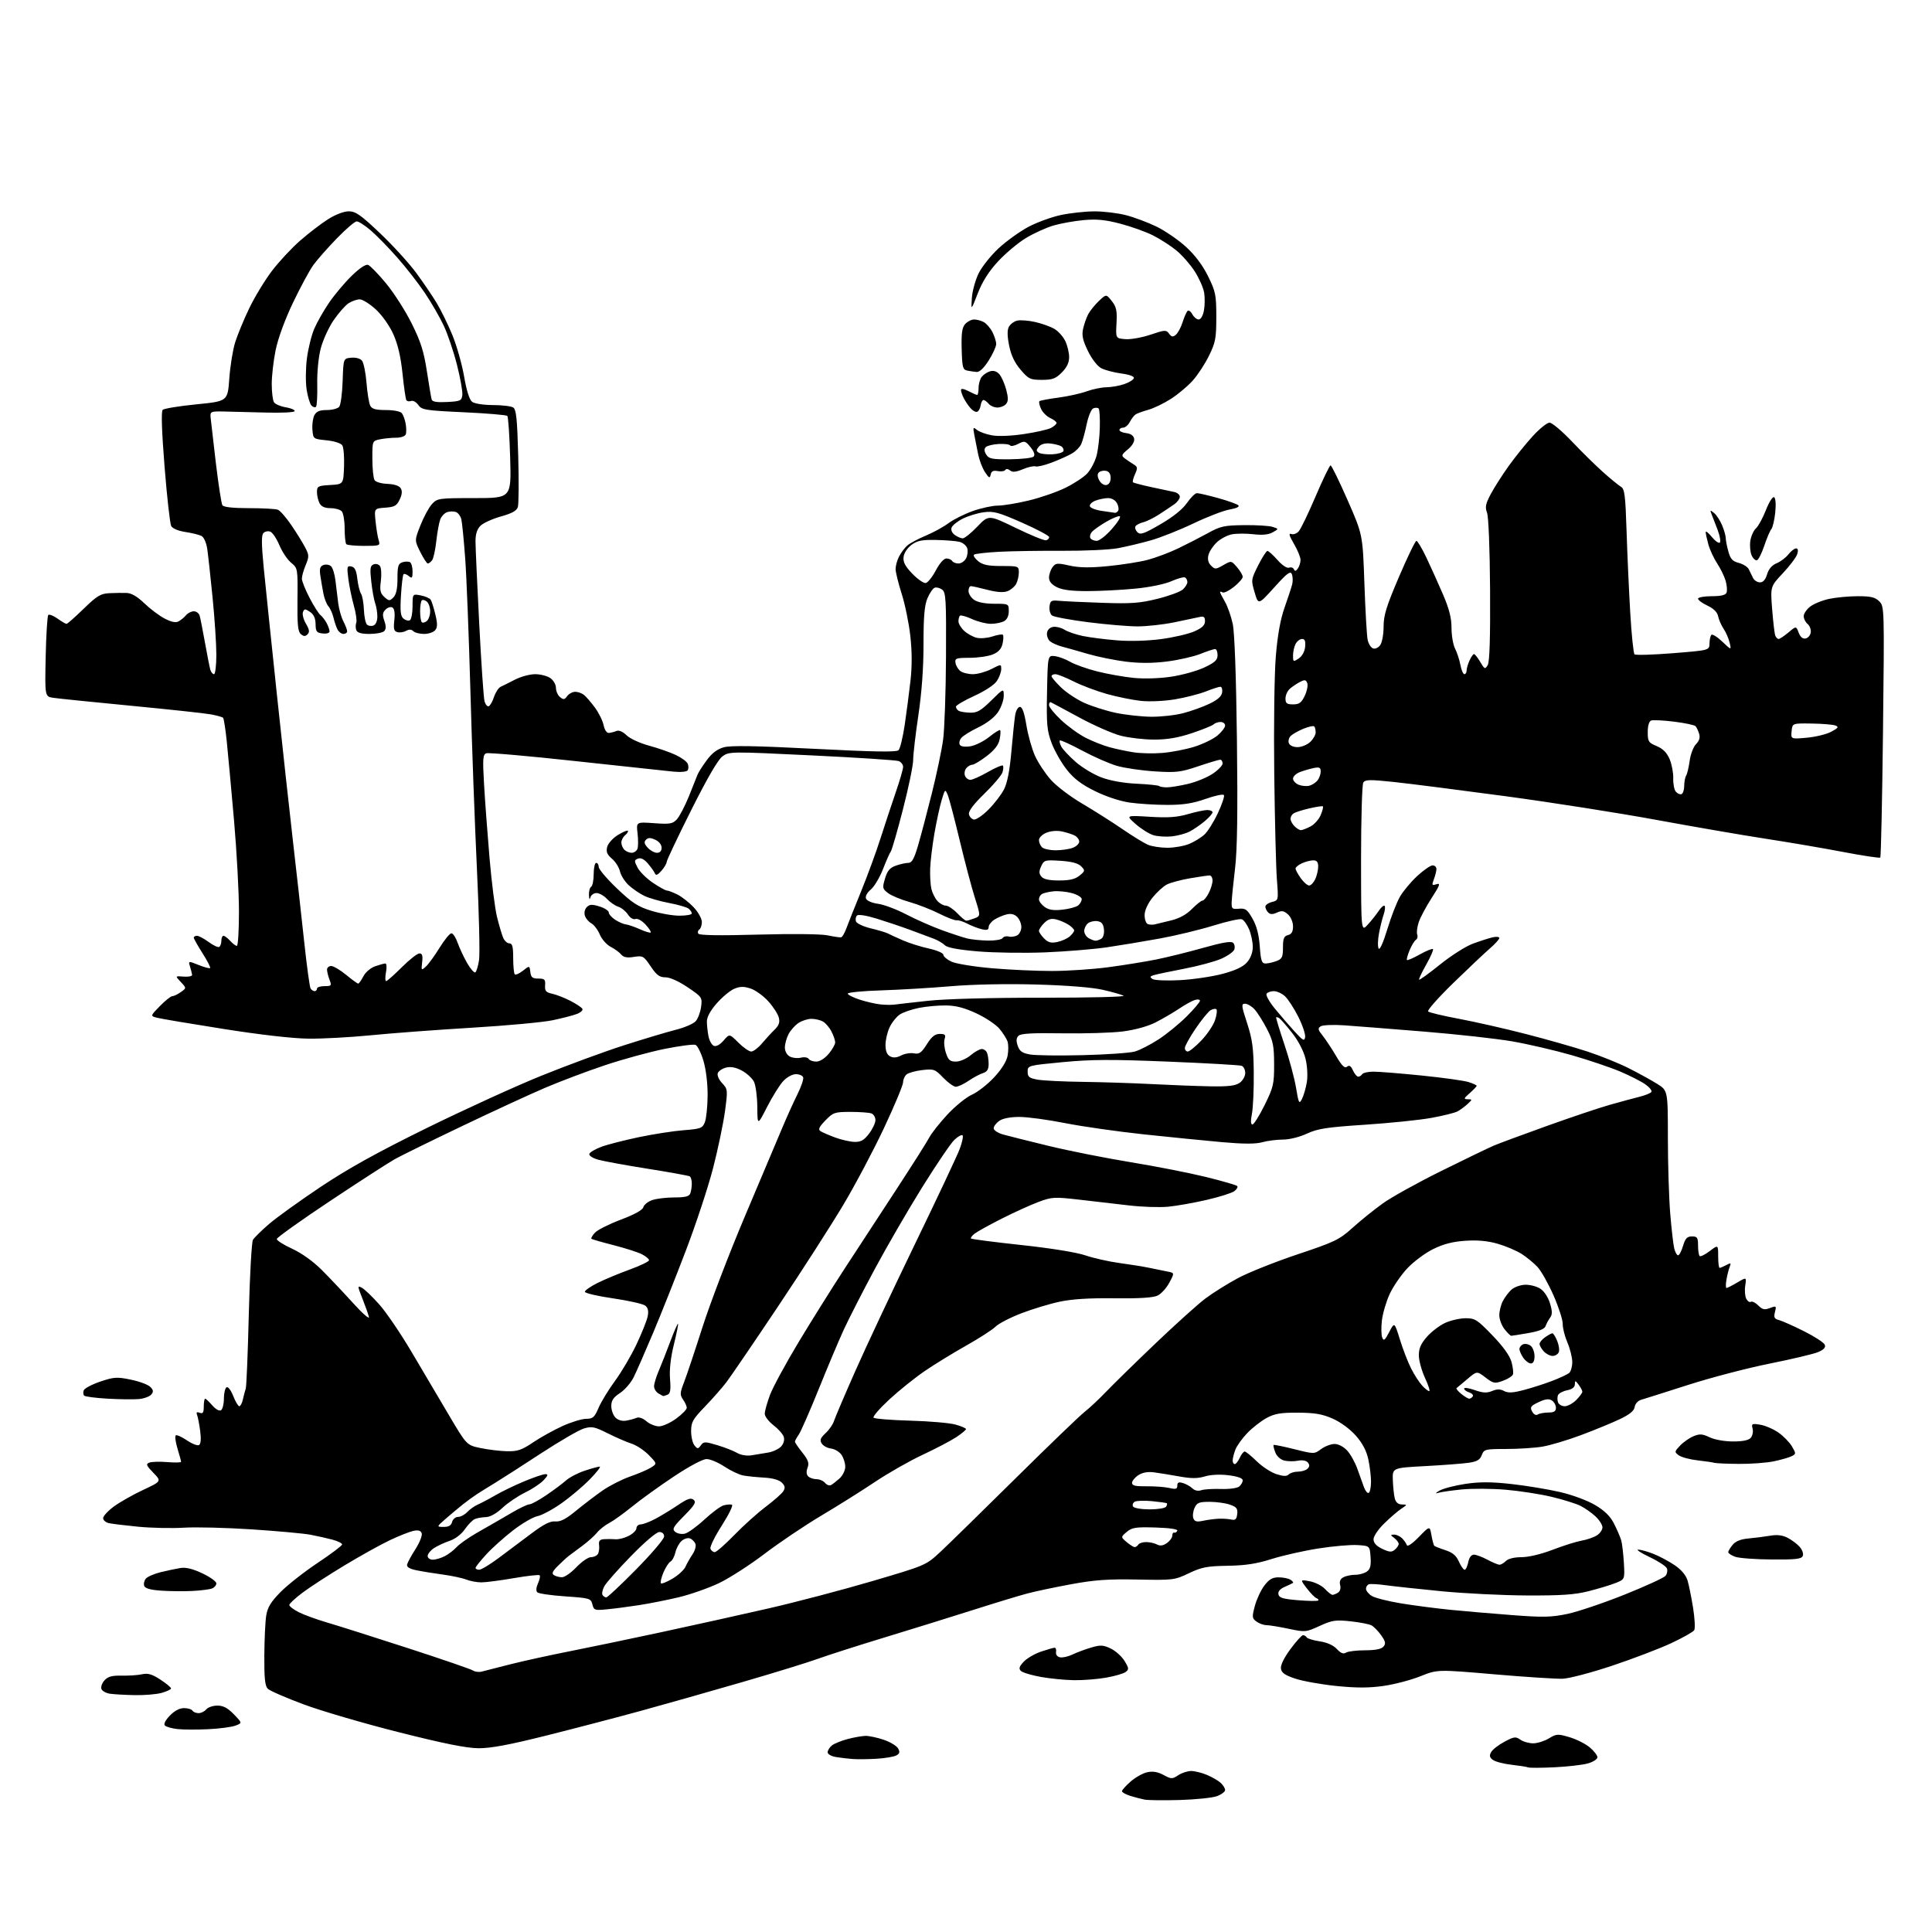 <?xml version="1.0" encoding="UTF-8" standalone="no"?>
<svg 
  version="1.1" 
  xmlns="http://www.w3.org/2000/svg" 
  xmlns:xlink="http://www.w3.org/1999/xlink" 
  xmlns:svg="http://www.w3.org/2000/svg"
  xmlns:rdf="http://www.w3.org/1999/02/22-rdf-syntax-ns#"
  xmlns:cc="http://creativecommons.org/ns#"
  xmlns:dc="http://purl.org/dc/elements/1.1/"
  viewBox="0 0 768 768"
  width="768"
  height="768"
>
<style>svg {background-color: white; }</style>"
<path stroke="none" fill="black" fill-rule="evenodd" d="M469.00,715.53C462.68,715.71 456.38,715.64 455.00,715.37C453.62,715.11 451.04,714.43 449.25,713.87C447.46,713.30 446.00,712.48 446.00,712.03C446.00,711.58 447.54,709.85 449.43,708.20C451.31,706.55 454.28,704.88 456.03,704.49C458.25,704.01 460.20,704.33 462.51,705.57C465.61,707.25 465.97,707.25 468.37,705.68C469.78,704.75 472.08,704.00 473.50,704.00C474.91,704.00 477.72,704.69 479.75,705.54C481.77,706.38 484.23,707.80 485.21,708.69C486.20,709.58 487.00,710.87 487.00,711.56C487.00,712.24 485.54,713.34 483.75,714.00C481.96,714.66 475.32,715.34 469.00,715.53zM618.00,702.52C612.77,702.77 608.05,702.80 607.50,702.57C606.95,702.34 603.96,701.87 600.86,701.52C597.76,701.17 594.44,700.31 593.47,699.60C592.13,698.62 591.96,697.90 592.75,696.49C593.31,695.48 595.69,693.62 598.04,692.37C601.85,690.33 602.51,690.24 604.37,691.55C605.51,692.35 607.81,693.00 609.47,693.00C611.14,692.99 613.94,692.11 615.71,691.04C618.71,689.21 619.24,689.18 623.91,690.57C626.66,691.38 630.28,693.20 631.95,694.61C633.63,696.02 635.00,697.79 635.00,698.54C635.00,699.29 633.31,700.39 631.25,700.98C629.19,701.57 623.23,702.26 618.00,702.52zM348.50,699.13C345.20,699.33 340.93,699.38 339.00,699.24C337.07,699.10 334.04,698.74 332.25,698.44C330.46,698.15 329.00,697.31 329.00,696.58C329.00,695.84 329.74,694.63 330.64,693.88C331.54,693.14 334.35,691.98 336.89,691.31C339.43,690.64 342.66,690.07 344.07,690.04C345.49,690.02 348.76,690.72 351.34,691.60C353.92,692.48 356.48,694.04 357.03,695.06C357.80,696.49 357.62,697.13 356.26,697.84C355.29,698.34 351.80,698.93 348.50,699.13zM190.18,694.95C185.42,694.91 176.31,693.08 158.50,688.58C144.75,685.11 127.74,680.13 120.70,677.52C113.67,674.90 107.25,672.11 106.45,671.31C105.34,670.20 105.02,667.14 105.07,658.18C105.11,651.76 105.45,644.58 105.82,642.24C106.35,638.94 107.64,636.82 111.50,632.88C114.25,630.08 120.89,624.86 126.25,621.29C131.61,617.72 136.00,614.41 136.00,613.94C136.00,613.46 134.27,612.61 132.16,612.04C130.05,611.47 126.11,610.59 123.41,610.08C120.71,609.57 110.21,608.61 100.07,607.95C89.93,607.28 77.78,606.98 73.07,607.28C68.36,607.57 60.23,607.40 55.00,606.90C49.77,606.39 44.49,605.75 43.25,605.47C42.01,605.19 41.00,604.30 41.00,603.49C41.00,602.68 42.91,600.60 45.25,598.87C47.59,597.15 52.81,594.18 56.87,592.28C64.23,588.83 64.23,588.83 60.95,585.45C58.13,582.54 57.91,581.97 59.37,581.41C60.31,581.05 63.53,580.96 66.54,581.21C69.54,581.46 72.00,581.40 71.99,581.08C71.98,580.76 71.33,578.37 70.54,575.77C69.76,573.18 69.46,570.83 69.89,570.57C70.32,570.30 72.32,571.22 74.35,572.59C76.38,573.97 78.53,574.79 79.13,574.42C79.83,573.99 79.99,571.99 79.58,568.86C79.22,566.17 78.67,563.30 78.35,562.48C77.94,561.41 78.24,561.15 79.39,561.60C80.66,562.08 81.00,561.55 81.00,559.11C81.00,557.40 81.25,556.00 81.55,556.00C81.85,556.00 83.13,557.20 84.38,558.66C85.70,560.19 87.17,561.01 87.84,560.60C88.48,560.21 89.00,558.14 89.00,556.00C89.00,553.86 89.47,551.83 90.05,551.47C90.64,551.10 91.78,552.59 92.70,554.91C93.58,557.16 94.68,559.00 95.13,559.00C95.59,559.00 96.23,557.76 96.56,556.25C96.90,554.74 97.40,552.83 97.69,552.00C97.98,551.17 98.52,537.90 98.90,522.50C99.29,507.10 100.02,493.77 100.55,492.87C101.07,491.98 103.97,489.12 107.00,486.52C110.03,483.92 119.25,477.29 127.50,471.78C138.35,464.53 149.97,458.09 169.50,448.48C184.35,441.18 204.82,431.83 215.00,427.70C225.18,423.57 240.03,418.10 248.00,415.54C255.97,412.99 265.29,410.20 268.69,409.34C272.10,408.49 275.62,406.97 276.53,405.97C277.43,404.97 278.40,402.41 278.69,400.29C279.20,396.51 279.08,396.33 273.35,392.46C269.80,390.06 266.34,388.50 264.54,388.50C262.17,388.50 261.01,387.64 258.65,384.14C255.88,380.01 255.53,379.82 251.98,380.39C249.25,380.82 247.88,380.56 246.94,379.43C246.23,378.57 244.34,377.19 242.74,376.37C241.15,375.54 239.20,373.34 238.42,371.47C237.64,369.60 236.13,367.61 235.07,367.04C234.01,366.47 232.85,365.10 232.50,364.00C232.13,362.83 232.45,361.41 233.26,360.59C234.39,359.46 235.37,359.41 238.33,360.34C240.35,360.97 242.00,362.04 242.00,362.72C242.00,363.40 243.14,364.70 244.54,365.62C245.93,366.53 247.84,367.36 248.79,367.46C249.73,367.57 252.24,368.43 254.36,369.38C256.48,370.34 258.42,370.92 258.66,370.67C258.91,370.42 257.97,368.99 256.58,367.49C255.14,365.94 253.43,365.01 252.60,365.32C251.75,365.65 250.51,364.90 249.60,363.52C248.75,362.22 247.03,360.83 245.78,360.44C244.52,360.04 242.51,358.66 241.30,357.36C240.09,356.06 238.21,355.00 237.12,355.00C236.04,355.00 234.94,355.79 234.69,356.75C234.40,357.85 234.19,357.50 234.12,355.81C234.05,354.33 234.45,352.84 235.00,352.50C235.55,352.16 236.00,349.88 236.00,347.44C236.00,345.00 236.45,343.00 237.00,343.00C237.55,343.00 238.00,343.73 238.00,344.63C238.00,345.52 241.26,349.37 245.24,353.16C251.25,358.89 253.57,360.41 258.85,362.03C262.35,363.12 267.41,364.00 270.11,364.00C272.80,364.00 275.00,363.61 275.00,363.12C275.00,362.64 274.44,361.78 273.75,361.21C273.06,360.64 269.57,359.63 266.00,358.96C262.43,358.29 257.98,357.01 256.13,356.12C254.27,355.23 251.49,353.33 249.93,351.90C248.38,350.47 246.82,348.00 246.45,346.40C246.09,344.81 244.65,342.53 243.26,341.35C241.32,339.71 240.88,338.62 241.36,336.69C241.71,335.30 243.60,333.18 245.55,331.97C247.51,330.76 249.32,329.98 249.58,330.24C249.84,330.50 249.36,331.28 248.52,331.98C247.69,332.68 247.00,334.00 247.00,334.92C247.00,335.85 247.54,337.14 248.20,337.80C248.86,338.46 250.16,339.00 251.09,339.00C252.02,339.00 253.06,338.29 253.39,337.43C253.72,336.57 253.74,333.81 253.44,331.29C252.89,326.72 252.89,326.72 260.03,327.23C266.29,327.68 267.39,327.50 269.05,325.71C270.09,324.59 272.25,320.49 273.83,316.59C275.42,312.69 276.96,308.82 277.26,308.00C277.55,307.18 279.17,304.61 280.86,302.31C282.99,299.39 285.08,297.79 287.72,297.06C290.46,296.29 300.33,296.46 323.79,297.67C347.61,298.89 356.37,299.03 357.19,298.21C357.81,297.59 358.90,293.09 359.63,288.20C360.35,283.30 361.39,275.42 361.92,270.68C362.58,264.91 362.56,258.98 361.87,252.81C361.31,247.74 359.76,240.19 358.43,236.04C357.11,231.89 356.02,227.47 356.01,226.20C356.01,224.94 356.63,222.68 357.40,221.20C358.17,219.71 359.63,217.76 360.65,216.86C361.67,215.96 364.98,214.19 368.00,212.93C371.02,211.67 375.07,209.45 377.00,208.00C378.93,206.55 383.25,204.38 386.60,203.18C389.96,201.98 394.46,201.00 396.60,200.99C398.75,200.99 404.30,200.08 408.94,198.96C413.58,197.85 420.17,195.57 423.58,193.88C427.00,192.20 430.89,189.63 432.23,188.16C433.57,186.70 435.19,183.64 435.84,181.37C436.48,179.10 437.09,174.05 437.19,170.14C437.30,166.24 437.09,162.75 436.73,162.40C436.38,162.04 435.43,162.00 434.63,162.31C433.81,162.63 432.64,165.41 431.97,168.64C431.31,171.81 430.34,175.36 429.80,176.53C429.27,177.71 427.63,179.38 426.16,180.24C424.70,181.11 421.10,182.73 418.16,183.85C415.23,184.96 412.28,185.66 411.61,185.40C410.94,185.15 408.69,185.65 406.61,186.52C403.82,187.68 402.48,187.81 401.50,187.00C400.74,186.37 399.94,186.29 399.61,186.82C399.30,187.32 397.95,187.52 396.62,187.27C394.83,186.93 394.08,187.29 393.81,188.65C393.48,190.24 393.17,190.11 391.57,187.71C390.55,186.17 389.33,183.02 388.85,180.71C388.37,178.39 387.69,174.93 387.33,173.00C386.72,169.80 386.81,169.62 388.35,170.89C389.28,171.65 391.94,172.62 394.27,173.05C396.79,173.51 401.95,173.31 407.07,172.54C411.79,171.84 416.62,170.74 417.82,170.10C419.02,169.45 420.00,168.57 420.00,168.13C420.00,167.68 418.87,166.81 417.49,166.18C416.10,165.55 414.45,163.90 413.82,162.51C413.19,161.13 412.90,159.77 413.18,159.49C413.46,159.21 416.79,158.58 420.59,158.08C424.39,157.58 429.47,156.46 431.88,155.59C434.28,154.71 437.88,153.97 439.88,153.94C441.87,153.91 445.04,153.35 446.92,152.69C448.81,152.04 450.52,150.98 450.72,150.35C450.96,149.64 449.09,148.93 445.80,148.48C442.88,148.09 439.30,147.15 437.83,146.40C436.26,145.59 434.07,142.80 432.49,139.57C430.43,135.36 429.98,133.35 430.53,130.80C430.92,128.99 431.82,126.38 432.53,125.00C433.24,123.62 435.16,121.23 436.79,119.68C439.75,116.87 439.75,116.87 441.95,119.67C443.78,121.99 444.10,123.49 443.83,128.48C443.50,134.50 443.50,134.50 447.33,134.82C449.44,134.99 453.94,134.19 457.33,133.05C463.05,131.11 463.59,131.08 464.72,132.63C465.70,133.97 466.23,134.06 467.42,133.07C468.23,132.39 469.43,130.19 470.07,128.17C470.71,126.15 471.60,124.11 472.03,123.64C472.46,123.17 473.32,123.73 473.94,124.89C474.56,126.05 475.71,127.00 476.49,127.00C477.32,127.00 478.18,125.54 478.58,123.44C478.94,121.49 478.99,118.30 478.67,116.36C478.36,114.42 476.67,110.60 474.92,107.87C473.17,105.15 469.89,101.40 467.62,99.55C465.35,97.69 461.16,94.99 458.30,93.56C455.44,92.12 449.59,90.03 445.30,88.91C439.34,87.35 435.90,87.02 430.72,87.50C426.99,87.84 421.59,88.82 418.72,89.66C415.85,90.51 410.95,92.73 407.84,94.61C404.73,96.49 399.76,100.66 396.79,103.86C393.07,107.88 390.55,111.84 388.69,116.60C386.00,123.50 386.00,123.50 386.33,118.44C386.52,115.66 387.75,111.22 389.06,108.59C390.38,105.95 393.96,101.47 397.02,98.65C400.08,95.82 405.36,92.02 408.77,90.20C412.17,88.39 418.01,86.26 421.73,85.47C425.45,84.68 431.44,84.03 435.04,84.02C438.64,84.01 444.26,84.68 447.54,85.52C450.82,86.36 456.30,88.41 459.72,90.07C463.15,91.74 468.42,95.36 471.45,98.13C475.06,101.43 478.08,105.45 480.23,109.81C483.23,115.91 483.50,117.24 483.50,125.98C483.50,134.47 483.18,136.14 480.59,141.42C478.99,144.68 476.07,149.14 474.09,151.33C472.12,153.53 468.22,156.79 465.44,158.57C462.65,160.36 458.60,162.31 456.44,162.91C454.27,163.51 452.00,164.34 451.40,164.75C450.79,165.16 449.77,166.51 449.11,167.75C448.46,168.99 447.27,170.00 446.46,170.00C445.66,170.00 445.00,170.42 445.00,170.93C445.00,171.45 446.23,172.01 447.74,172.18C449.48,172.38 450.61,173.19 450.84,174.38C451.06,175.53 450.09,177.19 448.35,178.63C445.77,180.77 445.66,181.11 447.16,182.25C448.08,182.94 449.64,183.99 450.64,184.60C452.23,185.56 452.30,186.04 451.19,188.48C450.50,190.01 450.13,191.46 450.37,191.71C450.62,191.96 453.90,192.82 457.66,193.63C461.42,194.43 465.51,195.31 466.75,195.57C467.99,195.83 469.00,196.68 469.00,197.47C469.00,198.26 467.99,199.62 466.75,200.49C465.51,201.36 462.80,203.17 460.72,204.52C458.65,205.87 455.83,207.26 454.46,207.60C453.10,207.94 451.71,208.66 451.37,209.21C451.04,209.75 451.38,210.81 452.13,211.56C453.29,212.71 454.71,212.22 461.31,208.39C466.31,205.49 470.08,202.47 471.81,199.97C473.29,197.83 475.07,196.06 475.76,196.04C476.46,196.02 480.25,196.89 484.20,197.99C488.15,199.08 491.79,200.39 492.28,200.88C492.83,201.43 491.45,202.09 488.85,202.52C486.46,202.93 480.00,205.40 474.50,208.03C469.00,210.66 461.35,213.70 457.50,214.79C453.65,215.89 447.75,217.29 444.38,217.92C441.02,218.54 431.12,219.00 422.38,218.95C413.65,218.90 402.30,219.07 397.17,219.34C392.03,219.61 387.53,220.13 387.17,220.50C386.80,220.87 387.56,222.03 388.86,223.09C390.68,224.56 392.81,225.00 398.11,225.00C404.84,225.00 405.00,225.06 405.00,227.57C405.00,228.98 404.52,231.02 403.94,232.11C403.36,233.20 401.80,234.51 400.49,235.01C398.88,235.61 396.25,235.43 392.50,234.46C389.42,233.66 386.47,233.00 385.95,233.00C385.43,233.00 385.00,233.87 385.00,234.94C385.00,236.01 386.00,237.59 387.22,238.44C388.61,239.42 391.61,240.00 395.22,240.00C400.96,240.00 401.00,240.02 401.00,242.96C401.00,244.87 400.31,246.30 399.07,246.96C398.00,247.53 395.64,247.99 393.82,247.98C391.99,247.97 388.62,247.10 386.33,246.06C384.04,245.02 381.90,244.43 381.58,244.75C381.26,245.07 381.00,246.08 381.00,246.99C381.00,247.90 382.01,249.60 383.25,250.75C384.49,251.91 386.71,253.15 388.20,253.52C389.68,253.89 392.52,253.65 394.51,253.00C396.50,252.34 398.37,252.04 398.66,252.33C398.95,252.62 398.90,254.20 398.54,255.83C398.08,257.92 396.94,259.20 394.69,260.14C392.94,260.87 388.80,261.48 385.50,261.49C380.06,261.50 379.53,261.69 379.82,263.50C379.99,264.60 380.87,266.06 381.76,266.75C382.65,267.44 384.89,268.00 386.73,268.00C388.57,268.00 391.86,267.09 394.04,265.98C398.00,263.96 398.00,263.96 398.00,266.01C398.00,267.15 397.23,269.25 396.28,270.69C395.27,272.24 391.58,274.67 387.28,276.63C383.28,278.46 380.00,280.38 380.00,280.92C380.00,281.45 380.48,282.18 381.07,282.54C381.66,282.90 383.69,283.25 385.58,283.30C388.43,283.38 389.89,282.54 394.01,278.49C399.00,273.58 399.00,273.58 399.00,276.64C399.00,278.33 397.97,281.23 396.71,283.10C395.34,285.14 392.25,287.53 388.94,289.12C385.92,290.56 382.86,292.46 382.14,293.33C381.42,294.20 381.15,295.43 381.54,296.07C381.98,296.78 383.61,297.00 385.79,296.65C387.73,296.33 391.08,294.66 393.23,292.94C395.38,291.21 397.33,290.00 397.57,290.24C397.82,290.48 397.72,292.13 397.37,293.90C396.92,296.13 395.34,298.17 392.22,300.56C389.74,302.45 387.16,304.00 386.48,304.00C385.80,304.00 384.73,304.62 384.11,305.37C383.48,306.13 383.25,307.48 383.59,308.37C383.93,309.27 384.90,310.00 385.74,310.00C386.57,310.00 389.70,308.60 392.69,306.89C395.67,305.18 398.36,304.02 398.65,304.32C398.94,304.61 398.87,305.83 398.49,307.02C398.11,308.22 394.88,312.04 391.31,315.50C387.02,319.67 384.94,322.43 385.17,323.64C385.36,324.65 386.23,325.61 387.10,325.78C387.97,325.95 390.59,324.18 392.92,321.84C395.25,319.51 398.04,315.88 399.11,313.78C400.43,311.20 401.38,306.29 402.04,298.73C402.58,292.55 403.26,286.04 403.55,284.25C403.85,282.43 404.69,281.00 405.45,281.00C406.37,281.00 407.21,283.37 408.00,288.25C408.65,292.24 410.20,297.75 411.45,300.50C412.70,303.25 415.53,307.52 417.74,310.00C419.95,312.48 425.52,316.71 430.13,319.41C434.73,322.12 441.88,326.64 446.00,329.46C450.12,332.29 454.76,335.14 456.30,335.80C457.84,336.46 461.34,337.00 464.08,337.00C466.82,337.00 470.73,336.30 472.77,335.45C474.81,334.60 477.53,332.91 478.83,331.70C480.12,330.49 482.51,326.67 484.13,323.21C485.75,319.76 486.83,316.54 486.54,316.06C486.24,315.58 482.96,316.26 479.25,317.58C474.17,319.37 470.40,319.96 464.00,319.96C459.32,319.96 452.59,319.54 449.03,319.03C445.19,318.47 439.60,316.62 435.25,314.47C429.88,311.82 426.90,309.55 424.04,305.93C421.90,303.22 419.20,298.46 418.03,295.36C416.18,290.39 415.96,287.97 416.21,275.11C416.50,260.50 416.50,260.50 419.33,260.83C420.89,261.02 423.62,262.03 425.41,263.08C427.19,264.13 431.99,265.84 436.08,266.88C440.16,267.92 446.70,269.08 450.62,269.47C454.86,269.89 460.92,269.70 465.62,268.99C469.95,268.34 475.86,266.69 478.75,265.33C482.96,263.34 484.00,262.37 484.00,260.43C484.00,259.09 483.57,258.00 483.04,258.00C482.51,258.00 479.83,258.88 477.09,259.97C474.34,261.05 468.35,262.40 463.78,262.97C458.13,263.67 452.87,263.68 447.44,263.00C443.03,262.44 436.29,261.07 432.46,259.95C428.63,258.82 424.02,257.52 422.22,257.05C420.42,256.58 418.26,255.63 417.42,254.94C416.59,254.24 416.04,252.74 416.20,251.59C416.38,250.32 417.36,249.38 418.69,249.19C419.90,249.02 421.92,249.53 423.19,250.34C424.46,251.14 427.75,252.27 430.50,252.83C433.25,253.40 439.35,254.17 444.05,254.55C449.16,254.97 456.19,254.76 461.55,254.05C466.47,253.40 472.41,252.02 474.75,250.99C477.87,249.61 479.00,248.53 479.00,246.94C479.00,245.20 478.55,244.87 476.75,245.29C475.51,245.58 470.97,246.53 466.66,247.41C462.35,248.28 455.85,249.00 452.21,249.00C448.58,249.00 439.73,248.25 432.55,247.34C425.37,246.42 418.91,245.22 418.20,244.67C417.48,244.12 417.03,242.51 417.20,241.09C417.47,238.78 417.88,238.54 421.00,238.83C422.93,239.01 430.64,239.38 438.14,239.63C449.66,240.03 453.08,239.78 460.08,238.04C464.64,236.91 469.19,235.24 470.18,234.33C471.18,233.43 472.00,232.11 472.00,231.40C472.00,230.70 471.60,229.87 471.11,229.57C470.62,229.26 468.17,229.92 465.67,231.03C463.02,232.20 457.03,233.44 451.31,233.99C445.91,234.52 437.41,234.96 432.40,234.97C426.09,234.99 422.34,234.52 420.15,233.43C418.03,232.36 417.00,231.13 417.00,229.62C417.00,228.39 417.62,226.54 418.37,225.50C419.63,223.79 420.22,223.73 425.12,224.82C429.05,225.69 433.21,225.75 440.50,225.04C446.00,224.50 453.08,223.38 456.24,222.55C459.39,221.71 464.79,219.69 468.24,218.04C471.68,216.39 477.02,213.65 480.11,211.95C485.13,209.17 486.63,208.84 494.61,208.75C499.50,208.69 504.59,209.01 505.92,209.45C508.35,210.24 508.35,210.24 505.92,211.61C504.27,212.54 501.83,212.78 498.26,212.37C495.38,212.04 491.55,212.05 489.75,212.39C487.95,212.72 485.25,214.14 483.75,215.53C482.25,216.92 480.73,219.21 480.38,220.61C479.95,222.34 480.28,223.71 481.40,224.83C482.96,226.39 483.28,226.37 486.26,224.66C489.46,222.83 489.46,222.83 491.73,225.47C492.98,226.92 494.00,228.65 494.00,229.31C494.00,229.96 492.42,231.76 490.49,233.30C488.56,234.84 486.53,235.83 485.99,235.49C485.44,235.16 485.00,235.11 485.00,235.38C485.00,235.66 485.87,237.37 486.93,239.19C487.99,241.01 489.38,244.97 490.03,248.00C490.77,251.45 491.39,268.70 491.70,294.23C492.05,323.13 491.83,337.95 490.95,345.23C490.28,350.88 489.67,356.85 489.61,358.50C489.51,361.25 489.75,361.48 492.50,361.23C495.09,361.00 495.82,361.54 497.90,365.19C499.54,368.07 500.45,371.57 500.78,376.21C501.19,381.90 501.56,383.00 503.07,383.00C504.06,383.00 506.02,382.56 507.43,382.02C509.65,381.18 510.00,380.45 510.00,376.64C510.00,373.07 510.38,372.13 512.00,371.71C513.43,371.34 514.00,370.35 514.00,368.25C514.00,366.58 513.14,364.53 512.00,363.50C510.38,362.03 509.53,361.89 507.62,362.76C505.90,363.55 504.94,363.54 504.12,362.72C503.51,362.11 503.00,361.06 503.00,360.41C503.00,359.75 504.18,358.92 505.61,358.56C508.23,357.90 508.23,357.90 507.59,349.70C507.23,345.19 506.76,326.20 506.53,307.50C506.30,288.77 506.58,267.89 507.15,261.00C507.85,252.46 508.96,246.28 510.64,241.50C512.00,237.65 513.36,233.50 513.67,232.27C513.97,231.04 513.92,229.24 513.54,228.27C512.98,226.81 511.73,227.75 506.54,233.50C500.21,240.50 500.21,240.50 498.74,235.50C497.29,230.60 497.32,230.38 500.14,224.75C501.73,221.59 503.39,219.00 503.83,219.00C504.27,219.00 506.07,220.62 507.82,222.60C509.71,224.74 511.60,225.98 512.44,225.66C513.23,225.36 514.09,225.65 514.36,226.31C514.71,227.16 515.15,227.07 515.91,226.00C516.49,225.18 516.98,223.64 516.98,222.59C516.99,221.54 515.81,218.65 514.36,216.18C512.49,212.97 512.17,211.85 513.27,212.27C514.12,212.60 515.48,212.11 516.29,211.18C517.11,210.26 520.13,203.99 523.00,197.25C525.88,190.51 528.55,185.00 528.93,185.00C529.31,185.00 532.34,191.19 535.66,198.75C541.70,212.50 541.70,212.50 542.37,232.00C542.75,242.72 543.32,252.77 543.66,254.33C543.99,255.89 544.95,257.43 545.78,257.74C546.63,258.07 547.88,257.52 548.64,256.47C549.40,255.44 550.00,252.17 550.00,249.11C550.00,244.59 551.10,241.03 556.12,229.30C559.48,221.44 562.60,215.00 563.05,215.00C563.49,215.00 565.30,218.04 567.06,221.75C568.82,225.46 571.78,232.03 573.63,236.34C576.09,242.06 577.00,245.66 577.00,249.64C577.00,252.64 577.64,256.33 578.41,257.83C579.19,259.34 580.14,262.24 580.53,264.28C580.91,266.33 581.62,268.00 582.11,268.00C582.60,268.00 583.00,267.35 583.00,266.55C583.00,265.75 583.52,263.95 584.16,262.55C584.80,261.15 585.60,260.00 585.94,260.00C586.29,260.00 587.40,261.41 588.42,263.13C590.14,266.05 590.35,266.14 591.39,264.38C592.15,263.10 592.44,253.59 592.33,234.50C592.23,218.17 591.72,205.38 591.12,203.81C590.28,201.60 590.54,200.29 592.58,196.44C593.95,193.86 597.14,188.85 599.68,185.31C602.21,181.76 606.51,176.42 609.24,173.43C611.97,170.44 615.00,168.00 615.97,168.00C616.95,168.00 620.97,171.40 624.92,175.55C628.86,179.70 634.47,185.22 637.38,187.80C640.29,190.39 643.43,192.95 644.36,193.50C645.81,194.35 646.13,196.91 646.58,211.00C646.87,220.07 647.53,234.67 648.04,243.44C648.55,252.20 649.32,259.70 649.74,260.10C650.16,260.50 657.02,260.30 665.00,259.66C679.50,258.50 679.50,258.50 679.55,255.79C679.57,254.30 679.92,252.75 680.31,252.36C680.71,251.96 682.66,253.18 684.65,255.07C688.26,258.50 688.26,258.50 687.56,255.50C687.18,253.85 686.11,251.38 685.18,250.00C684.26,248.62 683.27,246.38 682.99,245.00C682.65,243.35 681.22,241.91 678.74,240.75C676.68,239.78 675.00,238.54 675.00,237.99C675.00,237.45 677.43,237.00 680.39,237.00C684.17,237.00 685.95,236.57 686.34,235.56C686.64,234.76 686.48,232.66 685.97,230.89C685.46,229.12 683.95,226.01 682.61,223.99C681.28,221.97 679.69,218.56 679.10,216.41C678.50,214.26 678.02,212.05 678.04,211.50C678.06,210.95 679.16,211.83 680.49,213.46C681.82,215.09 683.25,216.09 683.66,215.68C684.07,215.26 683.69,213.03 682.81,210.71C681.93,208.40 680.85,205.60 680.42,204.50C679.70,202.70 679.80,202.64 681.37,203.92C682.33,204.70 683.76,206.89 684.56,208.79C685.35,210.69 686.00,212.98 686.01,213.87C686.01,214.77 686.48,217.18 687.05,219.23C687.87,222.21 688.72,223.13 691.21,223.77C692.93,224.22 694.71,225.35 695.17,226.29C695.63,227.23 696.39,228.79 696.86,229.75C697.33,230.71 698.57,231.50 699.61,231.50C700.87,231.50 701.81,230.44 702.45,228.29C703.06,226.20 704.38,224.67 706.23,223.91C707.79,223.26 709.90,221.67 710.93,220.36C711.95,219.06 713.32,218.00 713.96,218.00C714.72,218.00 714.89,218.80 714.44,220.25C714.06,221.49 711.50,224.89 708.75,227.82C703.75,233.14 703.75,233.14 704.46,242.21C704.85,247.20 705.41,251.90 705.69,252.64C705.98,253.39 706.58,254.00 707.03,254.00C707.48,254.00 709.23,252.84 710.92,251.42C713.99,248.83 713.99,248.83 715.00,251.49C715.66,253.22 716.61,254.03 717.75,253.81C718.71,253.63 719.63,252.54 719.80,251.40C719.96,250.26 719.40,248.75 718.55,248.04C717.70,247.33 717.00,245.94 717.00,244.95C717.00,243.96 718.14,242.25 719.54,241.15C720.94,240.05 724.34,238.66 727.09,238.07C729.84,237.48 735.00,237.00 738.55,237.00C743.71,237.00 745.41,237.41 747.04,239.04C749.06,241.06 749.08,241.69 748.52,290.73C748.21,318.04 747.72,340.61 747.44,340.89C747.16,341.17 740.54,340.17 732.72,338.68C724.90,337.18 711.08,334.82 702.00,333.43C692.92,332.04 673.35,328.66 658.50,325.93C643.65,323.19 616.65,318.96 598.50,316.51C580.35,314.07 560.40,311.52 554.17,310.86C544.52,309.84 542.70,309.87 541.93,311.08C541.44,311.86 541.04,325.55 541.04,341.50C541.06,370.50 541.06,370.50 543.78,367.48C545.28,365.83 547.24,363.35 548.14,361.98C549.04,360.62 550.06,359.76 550.40,360.09C550.73,360.41 550.56,361.99 550.01,363.59C549.46,365.19 548.62,368.60 548.15,371.17C547.67,373.74 547.63,376.39 548.04,377.06C548.48,377.78 549.89,374.64 551.48,369.39C552.96,364.50 555.22,358.67 556.51,356.44C557.80,354.21 560.91,350.50 563.41,348.19C565.91,345.89 568.64,344.00 569.48,344.00C570.31,344.00 571.00,344.65 571.00,345.43C571.00,346.22 570.55,348.05 570.00,349.50C569.09,351.89 569.19,352.07 571.03,351.49C572.71,350.96 572.39,351.88 569.08,357.00C566.90,360.38 564.59,364.70 563.96,366.61C563.33,368.52 563.06,370.72 563.37,371.51C563.67,372.29 563.44,373.23 562.85,373.59C562.27,373.95 561.14,375.81 560.34,377.73C559.54,379.65 559.07,381.40 559.29,381.62C559.51,381.85 561.81,380.85 564.40,379.40C566.99,377.95 569.34,377.00 569.62,377.28C569.90,377.57 568.70,380.34 566.94,383.44C565.19,386.55 563.92,389.25 564.13,389.44C564.33,389.64 568.09,386.91 572.47,383.39C576.85,379.86 582.70,376.15 585.47,375.13C588.24,374.11 591.74,372.98 593.25,372.62C594.76,372.26 596.00,372.37 596.00,372.88C596.00,373.38 594.31,375.25 592.25,377.03C590.19,378.80 583.64,384.99 577.70,390.77C571.75,396.56 567.25,401.64 567.70,402.07C568.14,402.50 573.67,403.82 580.00,405.00C586.33,406.19 598.25,408.89 606.50,411.02C614.75,413.14 625.76,416.27 630.96,417.98C636.16,419.68 643.59,422.68 647.46,424.64C651.33,426.59 656.41,429.39 658.75,430.85C663.00,433.50 663.00,433.50 663.01,452.50C663.02,462.95 663.44,476.47 663.95,482.55C664.45,488.63 665.17,494.82 665.54,496.30C665.91,497.79 666.60,499.00 667.07,499.00C667.54,499.00 668.43,497.31 669.04,495.25C669.94,492.26 670.66,491.50 672.58,491.50C674.69,491.50 675.00,491.96 675.00,495.08C675.00,497.05 675.28,498.95 675.62,499.29C675.97,499.63 677.77,498.75 679.62,497.34C683.00,494.76 683.00,494.76 683.00,499.38C683.00,501.92 683.25,504.00 683.57,504.00C683.88,504.00 685.07,503.50 686.22,502.88C688.05,501.90 688.21,502.00 687.57,503.63C687.16,504.66 686.58,506.96 686.28,508.75C685.98,510.54 686.00,512.00 686.31,512.00C686.63,512.00 688.55,511.02 690.58,509.82C694.28,507.64 694.28,507.64 693.76,511.07C693.47,512.96 693.66,515.30 694.17,516.28C694.68,517.26 695.51,517.80 696.01,517.49C696.52,517.18 697.84,517.84 698.95,518.95C700.60,520.60 701.44,520.78 703.60,519.96C706.09,519.02 706.19,519.10 705.57,521.56C705.03,523.71 705.32,524.27 707.21,524.76C708.46,525.09 712.93,527.09 717.14,529.19C721.35,531.30 725.06,533.72 725.39,534.57C725.80,535.65 724.98,536.53 722.66,537.50C720.84,538.26 712.18,540.31 703.42,542.06C694.67,543.81 680.08,547.63 671.00,550.54C661.92,553.45 653.52,556.12 652.31,556.46C651.09,556.82 649.99,558.06 649.81,559.28C649.59,560.81 647.85,562.25 643.98,564.10C640.95,565.55 634.01,568.41 628.56,570.45C623.12,572.49 616.15,574.57 613.08,575.07C610.01,575.58 603.55,575.99 598.73,575.99C590.35,576.00 589.91,576.11 589.03,578.43C588.31,580.32 587.13,581.00 583.80,581.48C581.44,581.82 573.65,582.42 566.50,582.80C553.50,583.50 553.50,583.50 553.67,588.37C553.77,591.05 554.11,594.32 554.44,595.62C554.84,597.21 555.78,598.02 557.27,598.05C559.48,598.10 559.47,598.12 557.00,599.77C555.62,600.68 552.59,603.30 550.25,605.59C547.86,607.92 546.00,610.68 546.00,611.88C546.00,613.35 547.10,614.56 549.45,615.68C552.29,617.03 553.18,617.10 554.45,616.04C555.30,615.33 556.00,614.30 556.00,613.74C556.00,613.18 555.21,612.12 554.25,611.39C552.65,610.18 552.64,610.06 554.18,610.03C555.10,610.01 556.52,610.67 557.34,611.48C558.15,612.30 559.01,613.52 559.24,614.21C559.48,614.95 561.39,613.66 564.01,610.98C568.36,606.50 568.36,606.50 569.02,610.26C569.39,612.33 569.89,614.22 570.13,614.47C570.38,614.71 572.36,615.50 574.54,616.21C577.44,617.15 578.88,618.37 579.93,620.75C580.72,622.54 581.74,624.00 582.21,624.00C582.67,624.00 583.32,622.65 583.65,621.00C584.02,619.13 584.87,618.00 585.89,618.00C586.79,618.00 589.21,618.90 591.26,620.00C593.31,621.10 595.48,622.00 596.07,622.00C596.66,622.00 597.82,621.33 598.64,620.50C599.55,619.59 602.00,619.00 604.84,619.00C607.65,619.00 612.62,617.81 617.17,616.07C621.36,614.45 626.52,612.83 628.64,612.45C630.77,612.08 633.51,611.14 634.75,610.36C635.99,609.59 637.00,608.15 637.00,607.16C637.00,606.18 635.76,604.22 634.25,602.80C632.74,601.39 630.05,599.50 628.27,598.60C626.50,597.71 621.30,596.08 616.73,595.00C612.15,593.91 603.93,592.64 598.45,592.18C592.98,591.72 585.12,591.68 581.00,592.09C576.88,592.50 572.60,593.12 571.50,593.48C570.37,593.84 570.67,593.45 572.18,592.57C573.66,591.71 578.29,590.50 582.49,589.87C588.24,589.02 592.75,589.03 600.81,589.92C606.69,590.57 615.39,592.01 620.14,593.11C625.09,594.26 631.07,596.48 634.14,598.31C637.91,600.55 640.13,602.75 641.62,605.70C642.79,608.01 644.05,610.93 644.43,612.20C644.81,613.46 645.29,617.50 645.51,621.16C645.90,627.82 645.90,627.82 642.20,629.28C640.17,630.09 635.35,631.54 631.50,632.52C626.04,633.91 620.66,634.28 607.00,634.22C597.38,634.18 582.08,633.42 573.00,632.54C563.92,631.65 553.99,630.58 550.93,630.16C547.86,629.73 544.82,629.56 544.18,629.77C543.53,629.99 543.00,630.79 543.00,631.56C543.00,632.33 544.01,633.60 545.25,634.39C546.49,635.18 551.77,636.52 557.00,637.38C562.23,638.23 571.00,639.37 576.50,639.92C582.00,640.47 593.02,641.41 601.00,642.02C613.33,642.97 616.62,642.90 623.00,641.57C627.12,640.71 637.34,637.27 645.70,633.92C654.06,630.57 661.42,627.20 662.06,626.43C662.70,625.66 662.96,624.33 662.63,623.48C662.30,622.63 659.22,620.60 655.77,618.97C652.32,617.34 650.28,616.00 651.23,616.00C652.18,616.00 654.88,616.75 657.23,617.67C659.58,618.59 663.38,620.61 665.67,622.16C668.34,623.97 670.19,626.16 670.82,628.24C671.36,630.03 672.35,634.94 673.03,639.15C673.70,643.35 673.90,647.35 673.48,648.03C673.06,648.70 668.97,651.02 664.39,653.16C659.81,655.31 649.27,659.33 640.97,662.11C632.68,664.88 623.77,667.23 621.19,667.32C618.61,667.42 606.35,666.63 593.96,665.56C571.41,663.62 571.41,663.62 564.59,666.35C560.85,667.85 554.24,669.58 549.92,670.19C544.17,671.01 539.15,671.01 531.19,670.20C525.22,669.59 517.89,668.28 514.91,667.29C510.78,665.92 509.43,664.98 509.19,663.29C508.99,661.93 510.43,658.98 512.97,655.54C515.22,652.49 517.47,650.00 517.97,650.00C518.47,650.00 519.13,650.40 519.43,650.88C519.73,651.37 522.06,652.08 524.61,652.46C527.54,652.90 530.04,654.02 531.42,655.51C532.97,657.18 534.02,657.60 535.05,656.95C535.85,656.44 539.26,656.02 542.63,656.02C546.77,656.00 549.15,655.53 549.97,654.54C550.95,653.36 550.76,652.47 549.02,650.03C547.83,648.36 546.10,646.59 545.18,646.10C544.26,645.61 540.50,644.89 536.83,644.49C530.91,643.86 529.52,644.07 524.57,646.34C519.12,648.84 518.84,648.86 512.25,647.46C508.54,646.68 504.57,646.03 503.44,646.02C502.31,646.01 500.52,645.37 499.46,644.59C497.69,643.30 497.64,642.81 498.83,638.36C499.54,635.71 501.24,632.07 502.61,630.27C504.52,627.77 505.85,627.00 508.30,627.02C510.06,627.02 512.16,627.45 512.97,627.96C513.78,628.47 514.23,629.05 513.97,629.24C513.71,629.44 512.23,630.14 510.68,630.81C508.85,631.60 507.97,632.63 508.19,633.76C508.46,635.16 509.98,635.62 516.01,636.11C520.13,636.45 523.73,636.50 524.00,636.22C524.27,635.95 523.97,635.54 523.32,635.30C522.68,635.07 520.94,633.31 519.47,631.38C516.80,627.87 516.80,627.87 520.65,628.58C522.77,628.97 525.49,630.35 526.70,631.65C527.91,632.94 529.26,633.99 529.70,633.98C530.14,633.98 531.13,633.57 531.89,633.09C532.71,632.57 533.06,631.33 532.73,630.09C532.36,628.66 532.78,627.65 534.02,626.99C535.04,626.44 537.16,626.00 538.74,626.00C540.32,626.00 542.41,625.42 543.38,624.71C544.70,623.75 545.06,622.32 544.82,618.96C544.50,614.50 544.50,614.50 539.60,614.19C536.90,614.02 529.93,614.62 524.10,615.54C518.27,616.45 509.90,618.34 505.50,619.73C499.54,621.62 495.07,622.31 488.00,622.42C479.85,622.55 477.67,622.97 472.62,625.38C466.89,628.11 466.36,628.18 452.12,627.89C440.54,627.66 435.08,628.05 425.89,629.74C419.51,630.91 411.64,632.57 408.39,633.43C405.15,634.29 395.30,637.28 386.50,640.09C377.70,642.89 361.93,647.78 351.45,650.97C340.97,654.16 329.04,657.98 324.95,659.46C320.85,660.94 307.38,665.09 295.00,668.68C282.62,672.27 264.62,677.38 255.00,680.02C245.38,682.66 228.36,687.11 217.18,689.91C202.47,693.60 195.02,694.99 190.18,694.95zM82.69,687.39C78.18,687.61 72.70,687.58 70.50,687.33C68.30,687.07 66.08,686.45 65.56,685.94C64.97,685.36 65.70,683.88 67.49,682.01C69.33,680.09 71.37,679.00 73.13,679.00C74.64,679.00 76.16,679.45 76.50,680.00C76.84,680.55 77.94,681.00 78.94,681.00C79.94,681.00 81.32,680.33 82.00,679.50C82.68,678.67 84.68,678.00 86.43,678.00C88.74,678.00 90.52,678.94 92.96,681.46C96.32,684.93 96.32,684.93 93.60,685.96C92.10,686.53 87.19,687.18 82.69,687.39zM53.50,673.84C49.65,673.77 45.24,673.51 43.69,673.28C42.15,673.05 40.63,672.20 40.32,671.39C40.01,670.58 40.56,669.04 41.54,667.96C42.90,666.45 44.53,666.01 48.41,666.09C51.21,666.15 54.85,665.91 56.50,665.54C58.82,665.03 60.47,665.52 63.75,667.67C66.09,669.20 68.00,670.78 68.00,671.18C68.00,671.58 66.31,672.37 64.25,672.95C62.19,673.52 57.35,673.92 53.50,673.84zM426.92,667.90C423.39,667.85 417.46,667.27 413.75,666.61C410.04,665.94 406.47,664.87 405.81,664.21C404.90,663.30 405.15,662.47 406.94,660.56C408.21,659.21 411.30,657.40 413.80,656.55C416.31,655.70 418.75,655.00 419.22,655.00C419.70,655.00 419.96,655.77 419.79,656.71C419.62,657.73 420.26,658.58 421.37,658.81C422.39,659.02 424.64,658.51 426.37,657.68C428.09,656.85 431.43,655.61 433.78,654.92C437.46,653.84 438.55,653.89 441.54,655.32C443.45,656.23 445.91,658.44 447.01,660.24C448.80,663.17 448.84,663.62 447.43,664.66C446.57,665.30 443.05,666.31 439.60,666.91C436.16,667.51 430.45,667.96 426.92,667.90zM191.50,664.48C192.60,664.18 197.78,662.86 203.00,661.55C208.22,660.23 218.57,657.97 226.00,656.50C233.43,655.04 249.85,651.62 262.50,648.90C275.15,646.18 294.50,641.89 305.50,639.37C316.50,636.85 335.07,631.96 346.78,628.51C368.05,622.24 368.05,622.24 373.78,616.93C376.92,614.00 390.30,600.92 403.50,587.86C416.70,574.80 429.13,562.83 431.12,561.27C433.10,559.71 436.93,556.13 439.62,553.31C442.30,550.50 451.08,541.91 459.13,534.22C467.18,526.53 476.18,518.43 479.13,516.20C482.08,513.98 487.89,510.34 492.04,508.11C496.19,505.87 506.86,501.62 515.75,498.64C530.66,493.66 532.36,492.84 537.70,488.03C540.89,485.16 546.27,480.82 549.67,478.38C553.06,475.94 563.51,470.14 572.90,465.49C582.28,460.85 591.66,456.32 593.73,455.43C595.80,454.55 605.38,451.00 615.00,447.55C624.62,444.10 635.88,440.32 640.00,439.16C644.12,437.99 649.39,436.57 651.71,435.99C654.02,435.42 656.16,434.54 656.47,434.05C656.77,433.56 655.71,432.21 654.09,431.07C652.48,429.92 647.99,427.63 644.11,425.98C640.23,424.33 631.53,421.39 624.78,419.45C618.03,417.51 607.39,415.04 601.15,413.96C594.91,412.88 579.16,411.14 566.15,410.08C553.14,409.02 538.90,407.90 534.50,407.59C530.10,407.28 525.83,407.45 525.02,407.97C523.75,408.77 523.87,409.31 525.78,411.70C527.01,413.24 529.41,416.88 531.12,419.78C533.42,423.69 534.54,424.79 535.46,424.04C536.35,423.29 536.99,423.69 537.82,425.51C538.45,426.88 539.39,428.00 539.92,428.00C540.45,428.00 541.16,427.55 541.50,427.00C541.84,426.45 543.89,426.00 546.05,426.00C548.21,426.00 556.85,426.70 565.24,427.55C573.63,428.40 581.96,429.56 583.75,430.13C585.54,430.69 587.00,431.37 587.00,431.63C587.00,431.88 585.76,433.19 584.25,434.52C581.84,436.64 581.74,436.94 583.44,436.97C585.33,437.00 585.33,437.04 583.38,438.86C582.27,439.89 580.48,441.21 579.38,441.80C578.28,442.38 573.59,443.55 568.94,444.39C564.30,445.23 552.42,446.45 542.54,447.10C527.37,448.10 523.80,448.65 519.54,450.63C516.63,451.99 512.59,452.99 510.00,453.00C507.52,453.00 503.81,453.48 501.74,454.06C499.10,454.79 494.30,454.78 485.74,454.02C479.01,453.42 464.97,452.02 454.54,450.91C444.11,449.79 430.05,447.78 423.30,446.44C416.55,445.10 408.43,444.00 405.24,444.00C401.61,444.00 398.61,444.58 397.22,445.56C396.00,446.41 395.00,447.74 395.00,448.52C395.00,449.29 396.69,450.40 398.75,450.98C400.81,451.56 409.02,453.61 417.00,455.55C424.98,457.48 439.60,460.38 449.50,462.00C459.40,463.62 472.80,466.25 479.29,467.84C485.77,469.44 491.39,471.06 491.79,471.45C492.18,471.84 491.66,472.77 490.65,473.52C489.63,474.26 484.68,475.82 479.65,476.98C474.62,478.15 467.73,479.36 464.35,479.69C460.96,480.01 453.99,479.78 448.85,479.18C443.71,478.58 434.77,477.54 428.98,476.88C419.07,475.75 418.14,475.80 412.77,477.81C409.63,478.99 403.11,481.95 398.28,484.39C393.45,486.83 388.60,489.51 387.50,490.34C386.40,491.16 385.73,492.06 386.00,492.33C386.28,492.60 395.27,493.76 406.00,494.92C417.76,496.18 427.88,497.82 431.50,499.04C434.80,500.16 440.88,501.52 445.00,502.07C449.12,502.62 454.52,503.49 457.00,504.01C459.48,504.53 462.71,505.19 464.20,505.48C466.89,506.01 466.89,506.01 464.81,509.91C463.67,512.05 461.56,514.36 460.12,515.03C458.35,515.87 452.78,516.21 443.00,516.09C433.13,515.96 426.19,516.39 421.26,517.44C417.27,518.28 410.39,520.37 405.96,522.07C401.53,523.78 396.92,526.17 395.71,527.39C394.49,528.60 389.23,532.00 384.00,534.94C378.77,537.88 371.35,542.44 367.50,545.08C363.65,547.71 357.35,552.77 353.50,556.33C349.65,559.88 346.84,563.14 347.26,563.56C347.67,563.99 354.20,564.52 361.76,564.73C369.32,564.94 377.41,565.63 379.75,566.27C382.09,566.91 384.00,567.73 384.00,568.09C384.00,568.44 382.25,569.89 380.11,571.31C377.97,572.72 371.98,575.86 366.79,578.29C361.61,580.71 353.12,585.54 347.93,589.01C342.74,592.49 333.10,598.55 326.50,602.47C319.90,606.40 309.72,613.25 303.87,617.70C298.03,622.15 289.87,627.39 285.74,629.35C281.61,631.31 274.47,633.82 269.87,634.92C265.26,636.02 258.12,637.44 254.00,638.07C249.88,638.71 244.16,639.46 241.30,639.73C236.41,640.21 236.06,640.09 235.48,637.76C234.88,635.38 234.42,635.25 224.68,634.58C219.08,634.20 214.08,633.47 213.58,632.97C213.01,632.41 213.13,631.02 213.86,629.40C214.53,627.94 214.83,626.50 214.53,626.20C214.23,625.90 209.60,626.41 204.24,627.34C198.88,628.27 193.07,629.02 191.32,629.02C189.56,629.01 186.86,628.50 185.32,627.89C183.77,627.28 179.57,626.39 176.00,625.91C172.43,625.42 167.70,624.66 165.50,624.20C162.80,623.64 161.60,622.91 161.82,621.94C162.00,621.15 163.51,618.36 165.18,615.75C166.85,613.13 167.95,610.31 167.63,609.47C167.21,608.39 166.24,608.13 164.27,608.56C162.75,608.90 158.57,610.55 155.00,612.24C151.43,613.93 143.32,618.43 137.00,622.24C130.68,626.05 123.14,630.95 120.25,633.12C117.36,635.29 115.00,637.49 115.00,638.01C115.00,638.53 116.69,639.82 118.75,640.87C120.81,641.92 125.88,643.76 130.00,644.97C134.12,646.17 148.53,650.74 162.00,655.11C175.47,659.48 187.18,663.50 188.00,664.04C188.82,664.58 190.40,664.78 191.50,664.48zM241.01,635.00C241.50,635.00 246.87,629.95 252.95,623.78C259.03,617.61 264.00,611.76 264.00,610.78C264.00,609.69 263.25,609.00 262.08,609.00C260.96,609.00 256.23,613.02 250.83,618.57C245.70,623.83 240.92,629.24 240.21,630.59C239.49,631.94 239.18,633.49 239.51,634.02C239.85,634.56 240.52,635.00 241.01,635.00zM76.51,632.43C73.21,632.60 67.66,632.55 64.20,632.32C59.88,632.03 57.72,631.44 57.34,630.44C57.03,629.63 57.31,628.34 57.96,627.55C58.60,626.77 61.24,625.62 63.82,624.98C66.39,624.35 69.93,623.60 71.69,623.31C73.89,622.96 76.59,623.61 80.44,625.43C83.50,626.87 86.00,628.67 86.00,629.42C86.00,630.17 85.22,631.09 84.26,631.45C83.31,631.82 79.82,632.26 76.51,632.43zM267.39,627.50C269.65,626.16 271.95,624.03 272.50,622.78C273.05,621.53 274.30,619.33 275.27,617.89C276.25,616.46 276.78,614.58 276.45,613.72C276.12,612.86 275.14,611.88 274.28,611.55C273.42,611.22 271.90,611.68 270.91,612.58C269.92,613.47 268.83,615.51 268.48,617.10C268.13,618.69 267.25,620.33 266.53,620.74C265.81,621.16 264.53,623.15 263.69,625.17C262.86,627.19 262.42,629.09 262.73,629.39C263.03,629.70 265.13,628.85 267.39,627.50zM223.40,626.98C224.45,626.99 227.02,625.20 229.11,623.00C231.21,620.80 233.81,619.00 234.90,619.00C235.99,619.00 237.23,618.44 237.66,617.75C238.09,617.06 238.31,615.49 238.15,614.25C237.92,612.51 238.39,611.96 240.18,611.84C241.46,611.76 243.50,611.77 244.73,611.88C245.96,611.98 248.32,611.37 249.98,610.51C251.64,609.65 253.00,608.29 253.00,607.47C253.00,606.66 253.79,605.98 254.75,605.96C255.71,605.94 258.36,604.92 260.62,603.71C262.89,602.49 266.91,600.05 269.54,598.27C273.29,595.74 274.64,595.29 275.72,596.18C276.85,597.12 276.18,598.27 272.00,602.50C267.55,607.01 267.09,607.83 268.43,608.95C269.28,609.65 271.01,609.96 272.28,609.64C273.55,609.33 277.05,606.79 280.05,604.01C283.05,601.23 286.49,598.70 287.71,598.38C288.92,598.06 290.38,597.96 290.96,598.15C291.53,598.34 289.73,602.05 286.95,606.39C284.17,610.73 282.13,614.89 282.41,615.64C282.70,616.39 283.47,617.00 284.11,617.00C284.76,617.00 288.26,613.94 291.89,610.20C295.53,606.45 301.16,601.39 304.41,598.95C307.65,596.50 310.80,593.72 311.39,592.77C312.21,591.44 312.07,590.64 310.78,589.35C309.73,588.30 307.11,587.56 303.80,587.38C300.88,587.21 297.15,586.84 295.50,586.54C293.85,586.24 290.48,584.65 288.00,583.00C285.52,581.36 282.33,580.01 280.90,580.00C279.36,580.00 274.10,582.80 267.90,586.91C262.18,590.71 254.72,596.09 251.32,598.85C247.93,601.61 243.81,604.57 242.16,605.42C240.52,606.27 238.35,607.98 237.34,609.23C236.33,610.48 233.70,612.84 231.50,614.47C229.30,616.10 226.88,617.90 226.13,618.47C225.37,619.04 223.44,620.81 221.83,622.41C219.61,624.61 219.22,625.52 220.20,626.14C220.91,626.60 222.36,626.98 223.40,626.98zM190.49,624.00C191.31,624.00 194.80,621.90 198.24,619.32C201.68,616.75 207.54,612.37 211.25,609.58C216.16,605.90 218.75,604.59 220.75,604.79C222.77,604.99 224.96,603.86 229.00,600.53C232.03,598.04 236.77,594.43 239.54,592.50C242.31,590.57 247.26,588.06 250.54,586.92C253.82,585.78 257.56,584.17 258.86,583.33C261.21,581.81 261.21,581.81 257.93,578.43C256.12,576.56 253.04,574.52 251.07,573.88C249.11,573.25 244.83,571.39 241.57,569.76C236.32,567.13 235.23,566.91 232.07,567.86C230.11,568.46 222.39,572.94 214.91,577.83C207.44,582.72 199.19,588.02 196.57,589.61C193.96,591.20 190.78,593.17 189.51,594.00C188.23,594.83 185.77,596.62 184.03,598.00C182.30,599.38 179.22,601.95 177.19,603.72C173.50,606.95 173.50,606.95 176.34,606.97C178.36,606.99 179.34,606.42 179.71,605.00C180.00,603.90 181.06,603.00 182.08,603.00C183.09,603.00 184.73,602.13 185.72,601.07C186.72,600.00 188.65,598.64 190.01,598.05C191.38,597.45 194.53,595.79 197.00,594.35C199.47,592.91 204.58,590.44 208.35,588.87C212.12,587.29 215.91,586.00 216.78,586.00C218.01,586.00 217.85,586.53 216.06,588.44C214.80,589.78 211.46,592.00 208.63,593.36C205.81,594.73 201.79,597.46 199.69,599.43C197.37,601.61 194.84,603.03 193.19,603.07C191.71,603.11 189.74,603.45 188.81,603.82C187.89,604.19 186.09,606.02 184.81,607.87C183.43,609.88 181.00,611.74 178.76,612.50C176.70,613.19 173.89,614.50 172.51,615.40C171.13,616.31 170.00,617.71 170.00,618.52C170.00,619.35 170.91,620.00 172.05,620.00C173.18,620.00 175.32,619.37 176.80,618.60C178.29,617.83 180.39,616.22 181.48,615.03C182.56,613.83 186.16,611.29 189.47,609.38C192.79,607.48 196.18,605.54 197.00,605.07C197.82,604.60 200.89,602.82 203.82,601.11C206.74,599.40 209.73,598.00 210.45,598.00C211.18,598.00 214.19,596.37 217.14,594.37C220.09,592.37 223.62,589.73 225.00,588.50C226.38,587.27 229.72,585.53 232.43,584.63C235.14,583.73 237.82,583.00 238.39,583.00C238.96,583.00 237.19,585.28 234.46,588.07C231.73,590.86 226.63,595.16 223.13,597.62C219.63,600.08 215.36,602.37 213.63,602.70C211.91,603.03 207.57,605.55 204.00,608.31C200.43,611.06 195.60,615.38 193.29,617.91C190.97,620.43 189.06,622.84 189.04,623.25C189.02,623.66 189.67,624.00 190.49,624.00zM704.28,619.92C697.80,619.88 691.26,619.39 689.75,618.84C688.24,618.29 687.00,617.47 687.00,617.03C687.00,616.58 687.79,615.26 688.75,614.09C689.93,612.66 691.96,611.84 695.00,611.57C697.48,611.35 701.34,610.86 703.59,610.48C706.44,609.99 708.56,610.24 710.59,611.29C712.19,612.12 714.35,613.72 715.37,614.86C716.40,616.00 716.98,617.62 716.65,618.46C716.17,619.73 714.01,619.99 704.28,619.92zM451.05,615.00C451.51,615.00 452.16,614.55 452.50,614.00C452.84,613.45 454.25,613.00 455.62,613.00C457.00,613.00 458.93,613.43 459.91,613.95C461.16,614.62 462.33,614.45 463.85,613.40C465.03,612.57 466.00,611.24 466.00,610.44C466.00,609.65 466.34,609.11 466.75,609.25C467.16,609.39 467.73,609.05 468.00,608.50C468.31,607.88 465.05,607.39 459.40,607.21C451.46,606.97 450.00,607.19 447.90,608.96C445.50,611.00 445.50,611.00 447.86,613.00C449.16,614.10 450.60,615.00 451.05,615.00zM478.26,604.53C480.04,604.14 482.85,603.78 484.50,603.71C486.15,603.65 488.40,603.80 489.50,604.05C491.06,604.40 491.57,603.92 491.81,601.87C492.06,599.69 491.56,599.04 488.91,598.12C487.14,597.50 483.51,597.00 480.83,597.00C476.64,597.00 475.80,597.34 474.85,599.44C474.24,600.78 474.03,602.63 474.38,603.55C474.88,604.86 475.73,605.07 478.26,604.53zM457.00,600.00C460.24,600.00 463.18,599.52 463.54,598.93C463.90,598.35 464.04,597.73 463.85,597.57C463.66,597.41 460.99,597.03 457.91,596.73C454.84,596.43 451.75,596.54 451.04,596.98C450.33,597.42 450.05,598.28 450.43,598.89C450.81,599.50 453.76,600.00 457.00,600.00zM544.12,593.43C544.60,593.13 545.00,591.13 545.00,588.99C545.00,586.85 544.52,582.85 543.93,580.11C543.20,576.72 541.62,573.71 538.97,570.70C536.67,568.09 532.91,565.32 529.79,563.94C525.65,562.11 522.66,561.60 516.00,561.56C509.13,561.52 506.73,561.92 503.50,563.67C501.30,564.86 497.84,567.56 495.81,569.67C493.78,571.77 491.64,574.77 491.06,576.32C490.48,577.86 490.00,579.78 490.00,580.57C490.00,581.35 490.38,582.00 490.84,582.00C491.30,582.00 492.19,580.88 492.82,579.50C493.44,578.12 494.33,577.00 494.78,577.00C495.23,577.00 497.38,578.74 499.55,580.86C501.72,582.99 505.23,585.29 507.34,585.97C510.15,586.88 511.48,586.92 512.29,586.11C512.90,585.50 514.57,585.00 516.00,585.00C517.43,585.00 519.13,584.47 519.78,583.82C520.61,582.99 520.65,582.28 519.89,581.37C519.24,580.58 517.71,580.31 515.95,580.66C514.37,580.98 511.92,580.94 510.50,580.59C509.00,580.21 507.52,578.86 506.94,577.33C506.39,575.90 506.09,574.58 506.26,574.40C506.44,574.23 510.15,574.98 514.51,576.07C522.44,578.05 522.44,578.05 525.18,576.02C526.69,574.91 529.08,574.00 530.51,574.00C532.01,574.00 534.11,575.09 535.50,576.60C536.83,578.02 538.65,581.29 539.56,583.85C540.47,586.41 541.67,589.73 542.22,591.24C542.78,592.74 543.63,593.73 544.12,593.43zM477.50,592.39C478.60,592.00 482.13,591.78 485.34,591.89C488.63,592.00 491.80,591.58 492.59,590.92C493.37,590.28 494.00,589.17 494.00,588.45C494.00,587.61 491.98,586.89 488.40,586.44C484.97,586.02 481.30,586.19 478.94,586.90C476.03,587.77 473.53,587.77 468.79,586.91C465.33,586.28 460.81,585.55 458.74,585.28C456.24,584.95 454.14,585.34 452.49,586.42C451.12,587.31 450.00,588.69 450.00,589.48C450.00,590.56 451.39,590.89 455.75,590.82C458.91,590.78 462.96,591.08 464.75,591.48C467.42,592.10 468.00,591.93 468.00,590.55C468.00,589.27 468.54,589.03 470.25,589.54C471.49,589.91 473.18,590.86 474.00,591.65C474.92,592.54 476.27,592.82 477.50,592.39zM330.36,590.34C330.99,589.99 332.51,588.79 333.75,587.68C334.99,586.56 336.00,584.48 336.00,583.05C336.00,581.62 335.32,579.47 334.49,578.29C333.66,577.10 331.79,575.99 330.34,575.82C328.89,575.64 327.23,574.74 326.64,573.81C325.80,572.47 326.12,571.62 328.17,569.71C329.60,568.39 331.10,566.23 331.51,564.91C331.93,563.58 335.74,554.62 340.00,545.00C344.25,535.38 354.93,512.65 363.72,494.50C372.52,476.35 380.52,459.35 381.50,456.73C382.48,454.10 383.00,451.66 382.64,451.31C382.28,450.95 380.83,451.75 379.40,453.08C377.98,454.41 372.20,462.93 366.56,472.00C360.91,481.07 352.39,495.79 347.61,504.70C342.84,513.61 337.32,524.41 335.35,528.70C333.38,532.99 328.90,543.62 325.40,552.32C321.89,561.02 318.34,569.11 317.51,570.29C316.68,571.48 316.00,572.73 316.00,573.09C316.00,573.44 317.33,575.39 318.95,577.43C321.29,580.39 321.72,581.61 321.02,583.44C320.45,584.94 320.54,586.14 321.27,586.87C321.89,587.49 323.38,588.00 324.58,588.00C325.78,588.00 327.31,588.67 327.99,589.49C328.67,590.31 329.74,590.69 330.36,590.34zM691.20,581.92C686.42,581.88 682.05,581.69 681.50,581.50C680.95,581.31 677.96,580.87 674.86,580.52C671.76,580.17 668.39,579.27 667.36,578.52C665.57,577.21 665.58,577.07 667.85,574.66C669.14,573.29 671.54,571.61 673.17,570.93C675.65,569.90 676.71,569.97 679.61,571.35C681.60,572.30 685.54,573.00 688.91,573.00C692.88,573.00 695.15,572.52 696.00,571.51C696.68,570.68 696.99,569.05 696.68,567.88C696.17,565.94 696.43,565.81 699.70,566.34C701.67,566.66 704.91,568.05 706.91,569.44C708.91,570.82 711.33,573.29 712.30,574.93C713.98,577.77 713.97,577.94 712.28,578.83C711.30,579.34 708.12,580.26 705.20,580.88C702.29,581.50 695.99,581.96 691.20,581.92zM298.75,578.51C300.54,578.23 303.55,577.73 305.44,577.40C307.33,577.07 309.62,575.97 310.53,574.97C311.53,573.86 311.93,572.36 311.55,571.16C311.20,570.07 309.36,567.99 307.46,566.54C305.56,565.09 304.00,563.04 304.00,561.99C304.00,560.94 304.94,557.56 306.09,554.49C307.24,551.42 312.44,541.84 317.65,533.20C322.86,524.57 330.95,511.65 335.62,504.50C340.29,497.35 349.47,483.31 356.01,473.29C362.55,463.28 368.60,453.75 369.44,452.11C370.29,450.47 373.51,446.40 376.60,443.06C379.69,439.73 384.08,436.17 386.36,435.15C388.64,434.13 392.61,431.03 395.18,428.26C398.13,425.09 400.11,421.92 400.53,419.70C400.89,417.76 400.89,415.23 400.53,414.08C400.16,412.93 398.71,410.62 397.30,408.95C395.89,407.27 391.76,404.52 388.12,402.82C383.36,400.61 379.95,399.72 376.00,399.68C372.98,399.64 368.17,400.08 365.32,400.65C362.47,401.22 359.05,402.39 357.72,403.26C356.39,404.14 354.56,406.41 353.65,408.33C352.74,410.24 352.00,413.41 352.00,415.37C352.00,417.80 352.58,419.24 353.83,419.91C355.10,420.59 356.44,420.48 358.22,419.56C359.63,418.83 361.92,418.45 363.31,418.72C365.42,419.12 366.28,418.52 368.44,415.10C370.37,412.05 371.68,411.00 373.58,411.00C375.69,411.00 376.02,411.35 375.50,413.02C375.14,414.12 375.37,416.60 376.01,418.52C376.96,421.41 377.64,422.00 380.00,422.00C381.58,422.00 384.17,420.88 385.82,419.50C387.45,418.12 389.46,417.00 390.29,417.00C391.11,417.00 392.06,417.71 392.39,418.58C392.73,419.45 393.00,421.45 393.00,423.01C393.00,425.09 392.39,426.06 390.75,426.57C389.51,426.96 386.93,428.34 385.02,429.64C383.10,430.94 380.83,432.00 379.96,432.00C379.10,432.00 376.84,430.38 374.95,428.41C371.70,425.02 371.22,424.85 366.64,425.37C363.97,425.68 361.16,426.45 360.39,427.09C359.63,427.72 359.00,429.13 359.00,430.22C359.00,431.31 355.62,439.42 351.48,448.24C347.34,457.06 340.05,470.86 335.26,478.89C330.48,486.93 318.74,505.20 309.17,519.50C299.60,533.80 290.40,547.30 288.72,549.50C287.04,551.70 283.20,556.05 280.20,559.17C275.40,564.14 274.73,565.33 274.73,568.90C274.73,571.14 275.33,573.69 276.06,574.57C277.28,576.05 277.49,576.04 278.60,574.53C279.71,573.01 280.22,573.01 285.15,574.48C288.09,575.36 291.62,576.74 293.00,577.55C294.49,578.42 296.82,578.81 298.75,578.51zM201.51,576.89C205.73,576.98 207.39,576.42 211.93,573.36C214.90,571.36 220.17,568.44 223.64,566.86C227.11,565.29 231.33,564.00 233.01,564.00C235.67,564.00 236.32,563.43 237.95,559.62C238.98,557.21 241.92,552.40 244.48,548.92C247.04,545.44 250.85,538.97 252.95,534.55C255.05,530.12 257.07,525.11 257.43,523.41C257.90,521.22 257.64,519.95 256.55,519.04C255.71,518.34 249.95,517.03 243.76,516.13C237.57,515.24 232.50,514.05 232.50,513.50C232.50,512.95 234.76,511.38 237.52,510.00C240.29,508.62 246.02,506.23 250.27,504.69C254.52,503.14 258.00,501.46 258.00,500.96C258.00,500.46 256.73,499.39 255.18,498.59C253.63,497.79 248.57,496.17 243.93,494.98C239.29,493.80 235.32,492.65 235.09,492.42C234.86,492.20 235.49,491.12 236.47,490.03C237.46,488.94 242.09,486.61 246.77,484.84C252.24,482.78 255.45,481.00 255.74,479.88C255.99,478.91 257.57,477.65 259.25,477.06C260.93,476.48 264.88,476.00 268.04,476.00C272.36,476.00 273.94,475.61 274.39,474.42C274.73,473.55 275.00,471.77 275.00,470.48C275.00,469.18 274.64,467.89 274.19,467.62C273.75,467.35 266.21,465.98 257.44,464.59C248.67,463.20 239.78,461.57 237.69,460.97C235.53,460.35 234.05,459.36 234.27,458.69C234.49,458.03 236.65,456.76 239.08,455.86C241.51,454.96 248.22,453.24 254.00,452.03C259.77,450.83 267.80,449.58 271.83,449.27C278.56,448.75 279.25,448.48 280.19,446.10C280.76,444.67 281.25,439.90 281.29,435.50C281.32,430.69 280.66,425.19 279.63,421.70C278.69,418.51 277.26,415.65 276.47,415.35C275.67,415.04 270.17,415.76 264.26,416.94C258.34,418.13 247.65,421.05 240.50,423.44C233.35,425.83 222.55,429.91 216.50,432.50C210.45,435.09 195.60,441.94 183.50,447.73C171.40,453.51 159.47,459.37 157.00,460.75C154.53,462.13 142.94,469.61 131.26,477.38C119.58,485.15 110.02,491.97 110.01,492.54C110.00,493.11 112.77,494.86 116.16,496.41C119.94,498.15 124.49,501.41 127.95,504.87C131.04,507.97 136.63,513.88 140.36,518.00C144.09,522.12 146.92,524.60 146.65,523.50C146.38,522.40 145.22,519.12 144.07,516.21C142.05,511.11 142.05,510.95 143.90,511.94C144.95,512.51 148.04,515.47 150.76,518.53C153.49,521.58 159.23,530.02 163.53,537.29C167.82,544.56 174.52,555.89 178.42,562.48C185.50,574.46 185.50,574.46 191.00,575.62C194.03,576.25 198.76,576.83 201.51,576.89zM261.96,567.00C263.41,567.00 266.49,565.61 268.80,563.91C271.11,562.22 273.00,560.29 273.00,559.64C273.00,558.98 272.34,557.50 271.53,556.35C270.23,554.48 270.27,553.72 271.95,549.38C272.99,546.69 276.28,536.85 279.27,527.49C282.26,518.14 289.74,498.56 295.90,483.99C302.06,469.42 308.71,453.68 310.68,449.00C312.64,444.32 315.48,438.02 316.99,435.00C318.49,431.98 319.52,428.94 319.28,428.25C319.03,427.56 317.72,427.00 316.37,427.00C314.97,427.00 312.80,428.19 311.35,429.75C309.94,431.26 307.06,435.88 304.94,440.00C301.10,447.50 301.10,447.50 301.04,440.00C301.00,435.88 300.40,431.38 299.71,430.00C299.02,428.62 296.86,426.64 294.92,425.59C292.51,424.30 290.50,423.91 288.65,424.37C287.14,424.75 285.65,425.74 285.33,426.58C285.00,427.44 285.75,429.17 287.05,430.56C289.30,432.95 289.33,433.22 288.19,441.76C287.54,446.56 285.43,456.68 283.49,464.23C281.55,471.78 276.65,486.63 272.60,497.23C268.56,507.83 262.69,522.58 259.56,530.00C256.43,537.42 252.98,545.30 251.88,547.50C250.79,549.70 248.34,552.52 246.45,553.76C243.82,555.48 243.00,556.71 243.00,558.94C243.00,560.54 243.75,562.60 244.66,563.52C245.68,564.53 247.33,565.01 248.91,564.73C250.34,564.48 252.20,563.98 253.06,563.61C253.99,563.21 255.57,563.76 256.96,564.97C258.25,566.08 260.50,567.00 261.96,567.00zM611.30,562.28C611.96,561.86 613.85,561.51 615.50,561.50C617.77,561.50 618.50,561.04 618.50,559.61C618.50,558.57 617.77,557.25 616.87,556.69C615.68,555.94 614.25,556.13 611.61,557.38C608.46,558.88 608.12,559.36 609.04,561.08C609.69,562.29 610.57,562.75 611.30,562.28zM622.01,559.00C623.16,559.00 625.20,557.90 626.55,556.55C627.90,555.20 629.00,553.71 629.00,553.24C629.00,552.77 628.34,551.51 627.53,550.44C626.19,548.66 626.06,548.65 626.03,550.27C626.01,551.45 624.95,552.26 622.91,552.67C621.22,553.01 619.59,553.90 619.31,554.64C619.02,555.39 619.05,556.67 619.36,557.50C619.68,558.33 620.87,559.00 622.01,559.00zM55.21,556.15C53.17,556.34 47.60,556.27 42.83,556.00C38.06,555.73 33.84,555.18 33.46,554.79C33.07,554.40 33.00,553.44 33.30,552.66C33.60,551.88 36.56,550.32 39.87,549.20C45.31,547.36 46.49,547.29 52.00,548.43C55.36,549.12 58.84,550.41 59.72,551.29C60.99,552.57 61.08,553.20 60.13,554.35C59.46,555.15 57.25,555.96 55.21,556.15zM584.05,556.00C584.51,556.00 585.14,555.58 585.46,555.07C585.77,554.56 585.12,553.86 584.01,553.50C582.91,553.15 582.00,552.47 582.00,551.98C582.00,551.49 583.90,551.76 586.22,552.58C589.49,553.73 591.04,553.81 593.13,552.95C595.10,552.13 596.37,552.13 597.90,552.95C599.48,553.79 601.37,553.70 605.74,552.55C608.91,551.72 613.98,550.09 617.00,548.93C620.02,547.77 623.06,546.36 623.75,545.79C624.44,545.22 625.00,543.27 625.00,541.46C625.00,539.65 624.13,536.13 623.06,533.65C622.00,531.17 621.17,527.87 621.21,526.31C621.25,524.76 619.62,519.66 617.57,514.99C615.52,510.32 612.65,505.21 611.18,503.64C609.70,502.06 606.87,499.73 604.87,498.45C602.87,497.17 598.63,495.37 595.45,494.44C591.46,493.28 587.46,492.90 582.58,493.22C577.52,493.55 573.85,494.49 569.72,496.52C566.54,498.08 561.90,501.54 559.40,504.21C556.90,506.88 553.75,511.49 552.39,514.45C551.03,517.42 549.66,522.10 549.33,524.86C549.00,527.62 549.06,530.69 549.45,531.69C550.04,533.20 550.51,532.83 552.24,529.50C554.32,525.50 554.32,525.50 556.49,532.50C557.68,536.35 559.68,541.52 560.94,544.00C562.20,546.48 564.15,549.51 565.29,550.75C566.42,551.99 567.70,553.00 568.13,553.00C568.56,553.00 567.81,550.64 566.46,547.75C565.12,544.86 564.02,540.83 564.01,538.78C564.00,536.01 564.82,534.13 567.24,531.38C569.02,529.35 572.29,526.87 574.49,525.86C576.70,524.86 580.34,524.03 582.59,524.02C586.33,524.00 587.21,524.56 593.23,530.80C597.49,535.20 600.16,538.92 600.84,541.37C601.41,543.45 601.67,545.71 601.41,546.39C601.14,547.07 599.35,548.20 597.42,548.89C594.17,550.07 593.65,549.97 590.50,547.57C587.10,544.97 587.10,544.97 583.30,548.20C581.21,549.97 579.27,551.59 579.00,551.80C578.73,552.00 579.56,553.03 580.86,554.09C582.16,555.14 583.60,556.00 584.05,556.00zM263.67,554.97C263.58,554.95 262.71,554.48 261.75,553.92C260.79,553.36 260.00,552.08 260.00,551.08C260.00,550.07 260.84,547.28 261.88,544.88C262.91,542.47 264.98,537.21 266.48,533.19C267.99,529.17 269.36,526.03 269.53,526.20C269.70,526.37 268.95,530.11 267.87,534.50C266.59,539.70 266.05,544.49 266.35,548.18C266.70,552.58 266.46,553.99 265.32,554.43C264.50,554.74 263.76,554.99 263.67,554.97zM608.56,542.00C607.76,542.00 606.41,541.00 605.56,539.78C604.70,538.56 604.00,536.97 604.00,536.25C604.00,535.53 604.68,534.68 605.51,534.36C606.34,534.04 607.69,534.33 608.51,535.01C609.33,535.69 610.00,537.54 610.00,539.12C610.00,540.96 609.48,542.00 608.56,542.00zM617.19,539.00C616.15,539.00 614.57,538.18 613.65,537.17C612.74,536.17 612.00,534.84 612.00,534.23C612.00,533.61 613.00,532.41 614.22,531.56C615.44,530.70 616.74,530.00 617.10,530.00C617.46,530.00 618.31,531.34 618.99,532.98C619.67,534.62 619.97,536.65 619.65,537.48C619.32,538.32 618.22,539.00 617.19,539.00zM600.74,531.00C600.41,531.00 599.21,529.81 598.07,528.37C596.93,526.92 596.00,524.42 596.00,522.82C596.00,521.21 596.63,518.68 597.40,517.20C598.17,515.71 599.71,513.67 600.83,512.65C601.95,511.64 604.42,510.76 606.31,510.71C608.21,510.65 610.92,511.37 612.34,512.30C613.83,513.28 615.43,515.71 616.14,518.09C617.11,521.31 617.11,522.54 616.16,523.84C615.49,524.75 614.69,526.25 614.38,527.16C613.99,528.30 611.82,529.17 607.57,529.91C604.14,530.51 601.07,531.00 600.74,531.00zM339.70,453.92C342.20,453.98 343.46,453.27 345.45,450.66C346.85,448.82 348.00,446.39 348.00,445.26C348.00,444.14 347.29,442.94 346.42,442.61C345.55,442.27 341.81,442.00 338.11,442.00C331.79,442.00 331.20,442.20 328.11,445.39C325.60,447.98 325.14,448.98 326.14,449.64C326.87,450.11 329.49,451.25 331.98,452.17C334.47,453.09 337.94,453.88 339.70,453.92zM497.86,447.00C498.43,447.00 500.60,443.53 502.70,439.30C506.21,432.17 506.50,430.95 506.48,423.05C506.46,415.65 506.07,413.76 503.62,409.00C502.06,405.98 499.85,402.49 498.72,401.25C497.58,400.01 495.88,399.00 494.93,399.00C493.38,399.00 493.46,399.74 495.75,406.75C497.84,413.17 498.30,416.57 498.39,426.50C498.45,433.10 498.12,440.41 497.66,442.75C497.11,445.55 497.18,447.00 497.86,447.00zM517.55,436.86C518.22,435.56 519.09,432.57 519.48,430.22C519.89,427.72 519.68,423.85 518.98,420.92C518.25,417.88 516.17,413.84 513.71,410.70C511.47,407.84 509.17,405.19 508.60,404.80C508.03,404.42 507.44,404.23 507.29,404.38C507.14,404.53 508.60,409.34 510.53,415.08C512.47,420.81 514.56,428.59 515.19,432.36C516.24,438.67 516.43,439.03 517.55,436.86zM481.03,431.83C488.25,431.96 491.09,431.62 492.78,430.44C494.00,429.59 495.00,427.84 495.00,426.55C495.00,425.27 494.37,423.97 493.60,423.68C492.84,423.38 479.67,422.63 464.35,422.01C441.94,421.09 433.77,421.13 422.50,422.21C408.65,423.53 408.50,423.57 408.50,426.00C408.50,428.09 409.11,428.57 412.50,429.18C414.70,429.57 422.80,429.96 430.50,430.06C438.20,430.16 450.57,430.56 458.00,430.95C465.43,431.34 475.79,431.73 481.03,431.83zM324.47,422.00C325.87,422.00 327.87,420.75 329.41,418.92C330.83,417.23 332.00,415.18 332.00,414.37C332.00,413.56 331.32,411.59 330.49,409.98C329.66,408.37 328.11,406.60 327.06,406.03C326.00,405.46 323.96,405.00 322.53,405.00C321.10,405.00 318.80,405.74 317.41,406.65C316.03,407.56 314.25,409.56 313.45,411.10C312.65,412.64 312.00,415.03 312.00,416.42C312.00,417.90 312.81,419.36 313.98,419.99C315.07,420.57 317.04,420.78 318.37,420.44C319.70,420.11 321.08,420.32 321.45,420.92C321.82,421.51 323.18,422.00 324.47,422.00zM430.50,419.44C439.85,419.21 449.12,418.57 451.11,418.00C453.09,417.44 457.36,415.25 460.61,413.13C463.85,411.01 468.86,406.91 471.75,404.02C474.64,401.13 477.00,398.34 477.00,397.82C477.00,397.29 476.06,397.16 474.91,397.53C473.75,397.90 470.91,399.48 468.58,401.05C466.25,402.62 462.04,405.06 459.24,406.48C456.14,408.03 451.03,409.43 446.23,410.03C441.89,410.57 431.08,410.90 422.22,410.76C410.40,410.57 405.77,410.83 404.86,411.74C403.96,412.64 403.88,413.77 404.57,415.74C405.34,417.92 406.37,418.64 409.52,419.18C411.71,419.56 421.15,419.68 430.50,419.44zM298.62,418.00C299.48,418.00 301.38,416.57 302.84,414.83C304.30,413.09 306.56,410.63 307.87,409.36C309.64,407.63 310.07,406.42 309.59,404.50C309.24,403.10 307.36,400.19 305.41,398.03C303.46,395.88 300.30,393.59 298.38,392.96C295.69,392.07 294.19,392.09 291.91,393.04C290.27,393.72 287.15,396.30 284.97,398.78C282.41,401.68 281.00,404.25 281.00,406.02C281.00,407.52 281.29,410.19 281.64,411.96C282.00,413.73 282.97,415.43 283.80,415.75C284.72,416.10 286.24,415.26 287.65,413.62C289.98,410.91 289.98,410.91 293.52,414.46C295.47,416.41 297.77,418.00 298.62,418.00zM472.17,418.00C472.82,418.00 475.24,416.02 477.56,413.60C479.88,411.17 482.33,407.54 482.99,405.53C483.66,403.51 483.91,401.57 483.55,401.22C483.20,400.86 482.14,401.03 481.20,401.60C480.27,402.17 477.59,405.46 475.25,408.91C472.91,412.36 471.00,415.82 471.00,416.59C471.00,417.37 471.53,418.00 472.17,418.00zM518.81,412.23C518.98,411.10 517.74,407.46 516.07,404.13C514.39,400.81 512.03,397.17 510.82,396.05C509.61,394.92 507.61,394.00 506.37,394.00C505.13,394.00 503.83,394.47 503.47,395.04C503.12,395.62 504.55,398.20 506.66,400.79C508.76,403.38 512.29,407.48 514.49,409.89C517.98,413.72 518.54,414.02 518.81,412.23zM122.61,412.88C116.37,412.81 103.50,411.34 88.96,409.04C76.01,407.00 64.13,405.00 62.56,404.60C59.70,403.89 59.70,403.89 63.55,399.94C65.67,397.77 67.89,396.00 68.48,396.00C69.07,396.00 70.59,395.28 71.85,394.39C74.15,392.78 74.15,392.78 71.87,390.36C69.59,387.94 69.59,387.94 73.05,388.22C74.95,388.37 76.44,388.05 76.37,387.50C76.29,386.95 75.92,385.48 75.54,384.23C74.85,381.96 74.85,381.96 78.97,383.60C81.23,384.51 83.28,385.05 83.53,384.81C83.77,384.56 82.41,381.92 80.51,378.93C78.61,375.94 77.04,373.16 77.03,372.75C77.01,372.34 77.59,372.00 78.31,372.00C79.02,372.00 81.12,373.11 82.95,374.47C84.79,375.82 86.68,376.70 87.15,376.41C87.62,376.12 88.00,375.01 88.00,373.94C88.00,372.87 88.38,372.00 88.85,372.00C89.31,372.00 90.50,372.90 91.50,374.00C92.50,375.10 93.69,376.00 94.15,376.00C94.62,376.00 95.00,369.81 94.99,362.25C94.99,354.69 94.10,338.38 93.02,326.00C91.93,313.62 90.64,299.54 90.14,294.70C89.65,289.86 88.98,285.65 88.67,285.33C88.35,285.02 86.16,284.40 83.80,283.97C81.43,283.53 67.12,281.99 52.00,280.54C36.88,279.09 23.00,277.67 21.16,277.39C17.83,276.88 17.83,276.88 18.16,261.02C18.35,252.30 18.81,244.85 19.19,244.47C19.57,244.09 21.22,244.73 22.85,245.89C24.48,247.05 26.09,248.00 26.44,248.00C26.79,248.00 29.85,245.30 33.24,242.00C38.54,236.85 39.99,235.97 43.46,235.80C45.68,235.69 48.79,235.65 50.37,235.71C52.27,235.78 54.64,237.18 57.37,239.81C59.64,242.01 63.26,244.73 65.40,245.86C68.09,247.27 69.83,247.63 70.98,247.01C71.91,246.51 73.25,245.41 73.95,244.55C74.66,243.70 76.06,243.00 77.06,243.00C78.05,243.00 79.09,243.79 79.37,244.75C79.65,245.71 80.60,250.55 81.49,255.50C82.37,260.45 83.33,265.29 83.61,266.25C83.90,267.21 84.55,268.00 85.07,268.00C85.58,268.00 86.00,264.51 86.00,260.25C86.00,255.99 85.32,245.75 84.50,237.50C83.68,229.25 82.73,220.57 82.39,218.22C82.03,215.80 81.06,213.57 80.13,213.07C79.23,212.59 76.35,211.88 73.72,211.48C70.88,211.05 68.59,210.10 68.06,209.11C67.57,208.20 66.39,197.66 65.43,185.68C64.30,171.55 64.03,163.57 64.67,162.93C65.20,162.40 71.23,161.41 78.07,160.73C90.50,159.50 90.50,159.50 91.15,150.50C91.50,145.55 92.55,139.06 93.48,136.08C94.41,133.11 96.92,127.03 99.06,122.58C101.19,118.14 105.23,111.48 108.02,107.79C110.81,104.10 115.89,98.64 119.30,95.66C122.71,92.68 127.73,88.83 130.45,87.12C133.36,85.28 136.73,84.00 138.64,84.00C141.36,84.00 143.41,85.43 151.11,92.75C156.18,97.56 162.64,104.65 165.47,108.50C168.30,112.35 171.97,117.75 173.62,120.50C175.28,123.25 178.06,128.92 179.79,133.11C181.52,137.29 183.63,144.72 184.48,149.61C185.48,155.38 186.61,158.94 187.70,159.75C188.64,160.45 192.28,161.01 195.94,161.02C199.55,161.02 203.18,161.46 204.00,161.98C205.21,162.74 205.60,166.43 206.00,181.21C206.28,191.27 206.21,200.43 205.85,201.56C205.38,203.05 203.50,204.09 199.09,205.31C195.73,206.25 192.09,207.91 190.99,209.01C189.62,210.38 189.01,212.32 189.02,215.25C189.03,217.59 189.69,232.32 190.50,248.00C191.30,263.68 192.25,277.53 192.61,278.79C192.96,280.05 193.71,280.93 194.26,280.75C194.81,280.56 195.77,278.90 196.38,277.05C197.00,275.20 198.18,273.39 199.00,273.02C199.82,272.65 202.39,271.36 204.70,270.17C207.01,268.98 210.62,268.00 212.73,268.00C214.83,268.00 217.56,268.70 218.78,269.56C220.00,270.41 221.00,272.16 221.00,273.43C221.00,274.71 221.72,276.36 222.61,277.09C223.97,278.22 224.41,278.16 225.47,276.71C226.16,275.77 227.60,275.00 228.67,275.00C229.74,275.00 231.31,275.56 232.16,276.25C233.01,276.94 234.95,279.19 236.48,281.26C238.01,283.33 239.57,286.48 239.94,288.26C240.36,290.20 241.20,291.44 242.06,291.36C242.85,291.28 244.21,290.93 245.07,290.57C246.04,290.17 247.58,290.83 249.07,292.29C250.42,293.60 254.40,295.44 258.00,296.41C261.57,297.37 266.37,299.04 268.66,300.13C270.95,301.21 273.09,302.79 273.41,303.64C273.74,304.49 273.72,305.64 273.37,306.20C273.01,306.80 270.59,307.02 267.62,306.73C264.80,306.45 247.27,304.57 228.66,302.54C210.05,300.51 194.13,299.12 193.28,299.45C191.95,299.96 191.83,301.68 192.42,311.77C192.79,318.22 193.77,331.38 194.59,341.00C195.41,350.62 196.75,361.20 197.57,364.50C198.39,367.80 199.48,371.51 200.01,372.75C200.53,373.99 201.64,375.00 202.48,375.00C203.67,375.00 204.00,376.28 204.00,380.83C204.00,384.04 204.29,386.95 204.63,387.30C204.98,387.65 206.45,387.00 207.88,385.87C210.50,383.80 210.50,383.80 210.82,386.40C211.07,388.52 211.66,389.00 214.00,389.00C216.50,389.00 216.85,389.35 216.69,391.68C216.53,393.92 217.00,394.48 219.50,395.02C221.15,395.38 224.38,396.64 226.68,397.82C228.98,399.00 231.15,400.43 231.49,400.99C231.84,401.55 230.87,402.48 229.33,403.06C227.80,403.65 223.44,404.78 219.65,405.57C215.85,406.37 201.44,407.70 187.62,408.53C173.80,409.36 155.80,410.70 147.61,411.52C139.42,412.33 128.17,412.95 122.61,412.88zM355.50,399.35C356.60,399.19 362.68,398.51 369.00,397.82C375.89,397.08 394.06,396.59 414.30,396.61C432.88,396.62 447.44,396.27 446.64,395.82C445.85,395.38 442.11,394.31 438.35,393.46C434.10,392.49 424.08,391.70 412.00,391.36C400.18,391.03 386.79,391.30 378.00,392.04C370.02,392.72 357.54,393.46 350.25,393.69C342.96,393.92 337.00,394.50 337.00,394.97C337.00,395.45 339.14,396.53 341.75,397.38C344.36,398.22 348.07,399.07 350.00,399.27C351.93,399.47 354.40,399.50 355.50,399.35zM125.06,394.00C125.58,394.00 126.00,393.55 126.00,393.00C126.00,392.45 127.34,392.00 128.98,392.00C131.76,392.00 131.89,391.83 130.98,389.43C130.44,388.02 130.00,386.22 130.00,385.43C130.00,384.65 130.74,384.00 131.65,384.00C132.55,384.00 135.22,385.57 137.57,387.50C139.91,389.43 142.09,391.00 142.39,391.00C142.70,391.00 143.62,389.70 144.44,388.11C145.29,386.47 147.32,384.74 149.12,384.11C150.87,383.50 152.70,383.00 153.19,383.00C153.69,383.00 153.80,384.57 153.43,386.50C153.07,388.43 153.10,390.00 153.50,390.00C153.89,390.00 156.69,387.52 159.72,384.50C162.74,381.48 165.89,379.00 166.72,379.00C167.84,379.00 168.12,379.87 167.81,382.47C167.42,385.81 167.48,385.87 169.28,384.24C170.31,383.31 172.76,379.95 174.72,376.77C176.68,373.60 178.80,371.00 179.44,371.00C180.08,371.00 181.19,372.69 181.91,374.75C182.63,376.81 184.32,380.42 185.66,382.77C187.01,385.13 188.49,386.82 188.94,386.54C189.40,386.25 190.07,384.02 190.44,381.58C190.80,379.13 190.42,362.81 189.58,345.32C188.74,327.82 187.58,295.95 186.99,274.50C186.39,253.05 185.47,229.46 184.93,222.07C184.39,214.68 183.69,207.63 183.38,206.39C183.07,205.16 182.12,203.88 181.27,203.55C180.42,203.22 178.86,203.23 177.80,203.56C176.75,203.90 175.49,205.22 175.00,206.49C174.52,207.77 173.81,211.67 173.43,215.16C173.05,218.65 172.29,222.06 171.75,222.75C171.20,223.44 170.44,224.00 170.05,224.00C169.67,224.00 168.32,221.93 167.06,219.41C164.77,214.82 164.77,214.82 167.14,208.80C168.44,205.50 170.49,201.71 171.70,200.39C173.83,198.08 174.38,198.00 188.58,198.00C203.26,198.00 203.26,198.00 202.80,182.00C202.55,173.21 202.04,165.70 201.66,165.33C201.29,164.96 193.51,164.30 184.37,163.88C169.05,163.17 167.65,162.94 166.28,160.99C165.46,159.82 164.18,159.10 163.43,159.39C162.68,159.68 161.83,159.53 161.53,159.06C161.24,158.59 160.55,153.82 160.00,148.46C159.31,141.82 158.15,136.86 156.36,132.86C154.83,129.46 151.91,125.33 149.39,123.00C147.00,120.80 144.12,119.00 142.99,119.00C141.86,119.00 139.86,119.70 138.54,120.56C137.23,121.42 134.56,124.46 132.61,127.31C130.66,130.17 128.36,135.20 127.50,138.50C126.59,142.00 126.01,147.96 126.11,152.78C126.20,157.33 125.98,161.35 125.62,161.71C125.26,162.07 124.46,161.86 123.84,161.24C123.23,160.63 122.35,157.79 121.90,154.93C121.45,152.08 121.49,146.52 121.99,142.57C122.49,138.63 123.81,133.28 124.92,130.69C126.03,128.10 128.71,123.40 130.87,120.24C133.04,117.08 137.07,112.30 139.83,109.61C142.99,106.54 145.40,104.94 146.35,105.31C147.18,105.62 150.40,108.95 153.50,112.69C156.60,116.44 161.16,123.58 163.65,128.57C167.25,135.79 168.48,139.67 169.69,147.57C170.52,153.03 171.38,158.09 171.59,158.80C171.86,159.72 173.66,160.01 177.74,159.80C183.05,159.52 183.52,159.30 183.79,157.00C183.94,155.62 182.98,150.22 181.65,145.00C180.32,139.78 177.97,132.80 176.42,129.50C174.88,126.20 171.51,120.35 168.92,116.50C166.34,112.65 161.36,106.26 157.86,102.31C154.36,98.35 149.63,93.51 147.34,91.56C145.05,89.60 142.57,88.00 141.81,88.00C141.06,88.00 137.50,91.04 133.91,94.75C130.31,98.46 126.13,103.20 124.61,105.28C123.09,107.36 119.44,114.11 116.49,120.28C113.23,127.11 110.52,134.52 109.56,139.21C108.70,143.45 108.01,149.52 108.02,152.71C108.02,155.89 108.43,159.13 108.91,159.89C109.40,160.66 111.48,161.56 113.54,161.89C115.60,162.23 117.22,162.91 117.14,163.42C117.06,163.94 111.89,164.18 105.25,163.99C98.79,163.80 91.25,163.61 88.50,163.57C83.76,163.50 83.51,163.63 83.72,166.00C83.85,167.38 84.79,175.51 85.81,184.08C86.84,192.65 88.00,200.19 88.40,200.83C88.87,201.59 92.54,202.00 98.98,202.00C104.40,202.00 109.57,202.28 110.47,202.63C111.36,202.97 113.81,205.78 115.90,208.88C118.00,211.97 120.46,215.96 121.37,217.74C122.88,220.67 122.90,221.31 121.52,224.61C120.68,226.61 120.00,229.04 120.00,230.02C120.00,231.00 121.37,234.43 123.05,237.65C124.73,240.87 126.68,243.95 127.39,244.50C128.09,245.05 129.20,246.48 129.84,247.68C130.48,248.89 131.00,250.38 131.00,251.00C131.00,251.65 129.82,252.00 128.25,251.82C125.86,251.54 125.49,251.05 125.45,248.09C125.41,245.73 124.72,244.23 123.21,243.22C121.28,241.94 120.95,241.96 120.43,243.33C120.10,244.19 120.63,246.27 121.62,247.94C122.99,250.26 123.14,251.26 122.25,252.15C121.36,253.04 120.73,253.02 119.60,252.08C118.42,251.10 118.14,248.31 118.25,238.37C118.38,225.99 118.36,225.86 115.72,223.69C114.26,222.49 112.16,219.35 111.06,216.73C109.96,214.10 108.34,211.68 107.46,211.35C106.58,211.01 105.36,211.24 104.73,211.87C103.89,212.71 103.92,216.26 104.84,225.75C105.53,232.76 107.88,255.38 110.06,276.00C112.25,296.62 115.16,323.18 116.52,335.00C117.89,346.82 119.86,364.46 120.90,374.18C121.94,383.91 123.09,392.34 123.46,392.93C123.82,393.52 124.54,394.00 125.06,394.00zM469.00,389.63C474.23,389.35 481.88,388.22 486.00,387.12C491.22,385.72 494.18,384.31 495.75,382.50C497.15,380.87 498.00,378.58 498.00,376.41C498.00,374.50 497.35,371.37 496.55,369.45C495.74,367.54 494.45,365.72 493.66,365.42C492.87,365.12 487.79,366.25 482.36,367.93C476.94,369.61 467.32,371.93 461.00,373.08C454.68,374.23 445.23,375.80 440.00,376.57C434.77,377.33 423.75,378.24 415.50,378.58C407.25,378.91 395.23,378.74 388.78,378.20C381.00,377.54 376.58,376.72 375.62,375.76C374.82,374.97 372.89,373.82 371.34,373.21C369.78,372.61 365.57,371.04 362.00,369.72C358.43,368.40 352.36,366.36 348.53,365.18C344.32,363.89 341.20,363.40 340.65,363.95C340.15,364.45 339.98,365.52 340.29,366.31C340.60,367.11 343.24,368.34 346.17,369.04C349.10,369.74 352.18,370.66 353.00,371.09C353.82,371.52 356.52,372.76 359.00,373.84C361.48,374.92 366.09,376.37 369.25,377.06C372.44,377.76 375.00,378.86 375.00,379.55C375.00,380.22 376.46,381.45 378.25,382.28C380.04,383.11 387.25,384.28 394.27,384.89C401.29,385.50 412.09,385.99 418.27,385.98C424.45,385.97 434.44,385.30 440.47,384.50C446.51,383.70 455.06,382.32 459.47,381.44C463.89,380.56 472.37,378.46 478.31,376.78C486.00,374.61 489.43,374.03 490.20,374.80C490.78,375.38 490.99,376.59 490.64,377.48C490.30,378.37 487.98,380.01 485.48,381.11C482.98,382.22 476.34,384.01 470.72,385.09C465.10,386.17 459.65,387.32 458.62,387.64C457.09,388.11 457.00,388.40 458.12,389.17C458.89,389.70 463.72,389.90 469.00,389.63zM420.32,374.45C422.07,374.08 424.29,373.08 425.25,372.23C426.21,371.38 427.00,370.32 427.00,369.87C427.00,369.42 425.99,368.39 424.75,367.59C423.51,366.79 421.30,365.84 419.84,365.48C417.87,365.00 416.63,365.37 415.09,366.91C413.94,368.06 413.00,369.45 413.00,370.00C413.00,370.55 413.93,371.93 415.07,373.07C416.67,374.67 417.84,374.98 420.32,374.45zM392.69,373.90C395.55,373.95 398.18,373.51 398.55,372.91C398.92,372.31 400.01,372.03 400.97,372.28C401.93,372.53 403.45,372.32 404.36,371.82C405.26,371.31 406.00,369.83 406.00,368.52C406.00,367.21 405.26,365.40 404.36,364.50C403.24,363.39 401.87,363.06 400.11,363.50C398.67,363.85 396.49,364.79 395.25,365.59C394.01,366.39 393.00,367.72 393.00,368.54C393.00,369.67 392.32,369.87 390.25,369.38C388.74,369.02 386.15,368.02 384.50,367.16C382.85,366.30 380.96,365.70 380.29,365.83C379.62,365.96 376.47,364.76 373.29,363.15C370.11,361.55 364.80,359.48 361.49,358.55C358.19,357.63 354.39,356.05 353.05,355.04C350.77,353.32 350.70,352.96 351.82,349.20C352.75,346.09 353.73,344.94 356.16,344.09C357.89,343.49 360.11,343.00 361.11,343.00C362.48,343.00 363.40,341.36 364.90,336.25C365.99,332.54 368.46,323.20 370.39,315.50C372.32,307.80 374.36,298.11 374.91,293.97C375.46,289.84 375.98,275.01 376.05,261.03C376.17,238.22 376.01,235.48 374.50,234.37C373.57,233.69 372.23,233.36 371.53,233.63C370.83,233.90 369.54,235.78 368.68,237.81C367.49,240.60 367.11,245.04 367.11,256.00C367.12,265.51 366.41,275.27 365.06,284.35C363.93,291.97 363.00,299.94 363.00,302.08C363.00,304.21 361.18,313.03 358.95,321.68C356.73,330.33 354.55,337.88 354.12,338.45C353.68,339.03 352.28,342.20 351.00,345.50C349.72,348.80 347.54,352.44 346.17,353.59C344.67,354.84 343.90,356.29 344.25,357.20C344.58,358.07 346.61,358.95 349.06,359.28C351.39,359.59 356.40,361.48 360.19,363.46C363.99,365.45 370.33,368.25 374.29,369.70C378.26,371.14 382.85,372.65 384.50,373.06C386.15,373.46 389.84,373.84 392.69,373.90zM435.50,373.95C436.05,373.96 437.10,373.59 437.83,373.13C438.59,372.65 439.02,371.03 438.83,369.39C438.59,367.26 437.90,366.41 436.19,366.17C434.93,365.99 433.24,366.39 432.44,367.05C431.65,367.71 431.00,369.07 431.00,370.07C431.00,371.08 431.79,372.36 432.75,372.92C433.71,373.48 434.95,373.95 435.50,373.95zM334.36,372.60C334.83,372.51 335.78,370.87 336.47,368.96C337.17,367.06 339.80,360.45 342.32,354.28C344.84,348.10 348.30,338.65 350.01,333.28C351.73,327.90 354.45,319.67 356.06,314.98C357.68,310.30 359.00,305.73 359.00,304.84C359.00,303.94 358.21,302.91 357.25,302.54C356.29,302.17 340.74,301.15 322.69,300.28C290.38,298.72 289.85,298.72 287.19,300.66C285.43,301.94 281.14,309.32 274.76,322.06C269.40,332.75 265.01,342.01 265.01,342.64C265.00,343.27 264.07,344.84 262.94,346.14C261.44,347.85 260.72,348.14 260.33,347.18C260.03,346.46 258.78,344.70 257.55,343.27C256.07,341.54 254.75,340.88 253.62,341.31C252.08,341.91 252.06,342.22 253.45,344.90C254.28,346.51 257.02,349.22 259.53,350.92C262.05,352.61 264.55,354.00 265.10,354.00C265.65,354.00 267.54,354.72 269.30,355.60C271.06,356.48 273.96,358.76 275.75,360.66C277.54,362.56 279.00,365.18 279.00,366.50C279.00,367.81 278.54,369.16 277.98,369.51C277.42,369.86 277.25,370.59 277.59,371.15C278.01,371.82 286.10,371.95 301.36,371.52C314.84,371.15 326.38,371.27 329.00,371.82C331.48,372.34 333.88,372.69 334.36,372.60zM459.00,367.46C459.82,367.26 462.75,366.55 465.50,365.89C468.81,365.09 471.61,363.56 473.80,361.34C475.61,359.51 477.51,358.00 478.02,358.00C478.53,358.00 479.64,356.67 480.47,355.05C481.31,353.43 482.00,351.18 482.00,350.05C482.00,348.92 481.47,348.00 480.83,348.00C480.19,348.00 476.70,348.51 473.08,349.13C469.46,349.75 465.31,350.86 463.86,351.60C462.40,352.34 459.82,354.71 458.11,356.86C456.18,359.30 455.00,361.94 455.00,363.81C455.00,365.47 455.56,367.06 456.25,367.33C456.94,367.60 458.18,367.66 459.00,367.46zM384.12,366.00C384.53,366.00 385.98,365.58 387.35,365.06C389.82,364.12 389.82,364.12 387.50,356.79C386.22,352.76 383.51,342.50 381.47,333.98C379.44,325.47 377.31,317.38 376.73,316.00C375.73,313.57 375.65,313.63 374.34,318.00C373.59,320.48 372.30,326.43 371.46,331.22C370.63,336.02 369.86,342.32 369.76,345.22C369.65,348.13 369.87,351.79 370.24,353.37C370.61,354.95 371.68,357.09 372.61,358.12C373.55,359.16 375.06,360.00 375.97,360.00C376.88,360.00 378.92,361.35 380.50,363.00C382.08,364.65 383.71,366.00 384.12,366.00zM422.36,361.61C425.03,361.31 427.84,360.55 428.61,359.91C429.37,359.28 430.00,358.15 430.00,357.42C430.00,356.68 428.22,355.60 426.04,355.01C423.86,354.42 420.56,354.11 418.69,354.32C416.83,354.52 414.79,355.01 414.16,355.40C413.52,355.80 413.00,356.74 413.00,357.50C413.00,358.26 414.01,359.62 415.25,360.52C416.90,361.71 418.79,362.00 422.36,361.61zM520.41,352.00C521.11,352.00 522.20,350.85 522.84,349.45C523.48,348.05 524.00,345.80 524.00,344.45C524.00,342.69 523.45,342.00 522.05,342.00C520.97,342.00 518.95,342.52 517.55,343.16C516.15,343.80 515.00,344.74 515.00,345.26C515.00,345.77 515.93,347.50 517.07,349.10C518.21,350.69 519.71,352.00 520.41,352.00zM421.01,350.00C425.23,350.00 427.41,349.48 429.14,348.06C431.38,346.22 431.41,346.04 429.76,344.36C428.57,343.15 426.00,342.47 421.54,342.18C415.37,341.79 415.01,341.89 413.88,344.36C412.96,346.38 412.98,347.27 413.98,348.47C414.85,349.52 417.06,350.00 421.01,350.00zM261.15,339.00C262.34,339.00 263.00,338.28 263.00,336.98C263.00,335.79 261.96,334.48 260.47,333.81C258.57,332.94 257.66,332.94 256.80,333.80C255.93,334.67 256.10,335.45 257.48,336.98C258.49,338.09 260.14,339.00 261.15,339.00zM419.63,338.00C421.96,338.00 425.02,337.56 426.43,337.02C427.85,336.49 429.00,335.38 429.00,334.56C429.00,333.74 428.21,332.66 427.25,332.15C426.29,331.65 424.01,330.92 422.18,330.52C420.20,330.10 417.69,330.30 415.93,331.03C414.32,331.70 413.00,333.00 413.00,333.92C413.00,334.84 413.54,336.14 414.20,336.80C414.86,337.46 417.31,338.00 419.63,338.00zM465.77,332.48C463.42,332.72 460.12,332.50 458.44,331.98C456.76,331.46 453.61,329.48 451.44,327.57C447.50,324.10 447.50,324.10 457.03,324.68C464.28,325.13 467.89,324.88 472.18,323.64C475.28,322.74 478.75,322.00 479.90,322.00C481.06,322.00 482.00,322.41 482.00,322.91C482.00,323.41 480.60,325.00 478.88,326.45C477.16,327.89 474.47,329.74 472.90,330.55C471.32,331.37 468.11,332.23 465.77,332.48zM517.12,330.00C517.66,330.00 519.36,329.35 520.91,328.55C522.45,327.75 524.29,325.71 524.99,324.02C525.70,322.32 526.10,320.76 525.88,320.55C525.67,320.34 523.25,320.70 520.50,321.34C517.75,321.98 514.94,322.86 514.25,323.31C513.56,323.75 513.00,324.73 513.00,325.49C513.00,326.24 513.71,327.56 514.57,328.43C515.44,329.29 516.58,330.00 517.12,330.00zM668.40,315.69C669.01,315.48 669.50,314.01 669.50,312.41C669.51,310.81 669.85,308.97 670.26,308.33C670.68,307.69 671.31,305.03 671.67,302.43C672.02,299.82 673.17,296.83 674.21,295.79C675.49,294.51 675.89,293.19 675.44,291.70C675.07,290.49 674.43,289.13 674.01,288.67C673.58,288.21 669.74,287.40 665.46,286.87C661.19,286.34 657.08,286.14 656.34,286.42C655.52,286.74 655.00,288.52 655.00,291.02C655.00,294.75 655.30,295.23 658.57,296.59C661.07,297.64 662.61,299.19 663.71,301.79C664.57,303.83 665.21,307.25 665.14,309.40C665.06,311.54 665.52,313.92 666.15,314.68C666.78,315.44 667.80,315.90 668.40,315.69zM463.92,312.98C465.34,312.98 469.09,312.36 472.25,311.61C475.42,310.87 479.81,309.07 482.00,307.62C484.20,306.16 486.00,304.30 486.00,303.49C486.00,302.67 485.56,302.00 485.02,302.00C484.48,302.00 480.55,303.18 476.27,304.62C469.27,306.98 467.55,307.18 458.96,306.63C453.71,306.29 446.96,305.30 443.96,304.43C440.96,303.55 434.74,300.82 430.15,298.36C425.55,295.89 421.58,294.09 421.31,294.35C421.05,294.61 421.32,295.72 421.90,296.81C422.48,297.90 425.04,300.63 427.58,302.86C430.13,305.10 434.74,307.88 437.84,309.04C441.33,310.35 446.66,311.30 451.87,311.54C456.49,311.76 460.51,312.18 460.80,312.47C461.10,312.76 462.50,312.99 463.92,312.98zM520.50,312.33C521.60,312.04 523.06,311.08 523.75,310.21C524.44,309.33 525.00,307.75 525.00,306.68C525.00,305.11 524.49,304.85 522.25,305.30C520.74,305.61 518.26,306.33 516.75,306.90C515.24,307.48 514.00,308.65 514.00,309.51C514.00,310.36 515.01,311.47 516.25,311.96C517.49,312.45 519.40,312.62 520.50,312.33zM461.98,299.31C465.55,299.03 471.27,297.93 474.69,296.87C478.11,295.81 482.28,293.79 483.95,292.39C485.63,290.98 487.00,289.19 487.00,288.41C487.00,287.63 486.19,287.00 485.20,287.00C484.21,287.00 482.97,287.42 482.45,287.93C481.93,288.45 478.05,290.02 473.82,291.43C468.36,293.26 464.03,294.00 458.78,294.00C454.73,294.00 448.74,293.30 445.47,292.45C442.20,291.60 434.80,288.34 429.01,285.20C423.23,282.07 418.16,279.35 417.75,279.17C417.34,278.98 417.00,279.48 417.00,280.28C417.00,281.08 419.19,283.78 421.87,286.28C424.54,288.78 428.94,291.95 431.63,293.31C434.33,294.68 438.55,296.35 441.02,297.02C443.48,297.70 447.75,298.60 450.50,299.04C453.25,299.48 458.42,299.60 461.98,299.31zM515.78,297.00C517.34,297.00 519.61,296.08 520.81,294.96C522.02,293.84 523.00,292.11 523.00,291.13C523.00,290.14 522.74,289.07 522.42,288.75C522.10,288.43 520.19,288.85 518.17,289.67C516.15,290.50 513.88,291.78 513.11,292.51C512.35,293.24 512.00,294.55 512.33,295.42C512.69,296.35 514.11,297.00 515.78,297.00zM718.19,293.26C721.66,292.95 726.04,291.89 727.92,290.89C730.74,289.39 731.04,288.95 729.60,288.40C728.65,288.03 724.41,287.68 720.18,287.62C712.50,287.50 712.50,287.50 712.19,290.66C711.89,293.82 711.89,293.82 718.19,293.26zM457.54,284.92C461.41,284.96 467.16,284.33 470.32,283.50C473.48,282.68 478.19,280.99 480.78,279.75C484.04,278.20 485.60,276.80 485.82,275.25C486.00,274.01 485.67,273.00 485.11,273.00C484.54,273.00 481.92,273.84 479.29,274.88C476.65,275.91 471.15,277.31 467.06,278.00C462.87,278.70 456.99,278.97 453.60,278.62C450.29,278.27 444.19,277.04 440.04,275.88C435.89,274.71 429.93,272.47 426.78,270.88C423.63,269.30 420.37,268.00 419.53,268.00C418.69,268.00 418.00,268.36 418.00,268.80C418.00,269.24 419.69,271.24 421.75,273.24C423.81,275.25 427.98,278.02 431.00,279.39C434.02,280.75 439.65,282.54 443.50,283.36C447.35,284.17 453.67,284.87 457.54,284.92zM514.02,280.00C516.46,280.00 517.34,279.36 518.66,276.59C519.55,274.72 520.00,272.45 519.66,271.55C519.14,270.19 518.64,270.11 516.76,271.09C515.52,271.73 513.71,272.94 512.75,273.78C511.79,274.62 511.00,276.37 511.00,277.65C511.00,279.60 511.52,280.00 514.02,280.00zM516.25,261.76C517.61,260.86 518.62,259.04 518.81,257.14C519.04,254.85 518.71,254.00 517.60,254.00C516.76,254.00 515.60,254.87 515.04,255.93C514.47,257.00 514.00,259.08 514.00,260.56C514.00,263.12 514.11,263.17 516.25,261.76zM136.54,252.00C135.73,252.00 134.67,251.21 134.17,250.25C133.68,249.29 132.95,247.15 132.56,245.50C132.17,243.85 131.26,241.82 130.54,241.00C129.83,240.18 128.94,237.93 128.57,236.00C128.19,234.07 127.65,230.88 127.35,228.89C126.94,226.08 127.20,225.14 128.54,224.62C129.48,224.26 130.83,224.44 131.53,225.03C132.24,225.61 133.05,228.21 133.35,230.79C133.64,233.38 134.14,237.44 134.45,239.80C134.75,242.17 135.68,245.41 136.50,247.00C137.33,248.60 138.00,250.37 138.00,250.95C138.00,251.53 137.34,252.00 136.54,252.00zM146.91,252.00C143.66,252.00 142.04,251.54 141.64,250.50C141.32,249.68 141.31,248.35 141.62,247.55C141.92,246.76 141.50,243.72 140.67,240.80C139.85,237.89 138.86,233.10 138.48,230.16C137.85,225.30 137.95,224.84 139.64,225.17C141.02,225.43 141.64,226.68 142.03,230.01C142.32,232.48 142.98,235.18 143.51,236.00C144.04,236.82 144.55,239.69 144.66,242.37C144.76,245.05 145.30,247.70 145.86,248.26C146.41,248.81 147.57,248.99 148.43,248.66C149.37,248.31 150.00,246.87 150.00,245.10C150.00,243.47 149.61,241.09 149.14,239.82C148.67,238.54 147.97,234.68 147.59,231.24C147.00,225.93 147.15,224.88 148.55,224.34C149.49,223.98 150.59,224.31 151.09,225.10C151.57,225.87 151.71,228.53 151.39,231.01C150.91,234.70 151.17,235.84 152.78,237.30C154.61,238.95 154.89,238.97 156.38,237.48C157.50,236.35 158.00,234.06 158.00,230.00C158.00,225.02 158.30,224.04 159.99,223.50C161.09,223.16 162.44,223.15 162.99,223.49C163.55,223.84 164.00,225.50 164.00,227.18C164.00,229.81 163.78,230.07 162.48,228.98C161.64,228.28 160.71,227.96 160.41,228.26C160.11,228.56 159.65,232.38 159.39,236.74C159.01,243.01 159.23,244.94 160.41,245.93C161.24,246.61 162.38,246.88 162.96,246.53C163.53,246.17 164.00,243.67 164.00,240.97C164.00,236.05 164.00,236.05 167.25,236.68C169.04,237.03 170.82,237.80 171.21,238.40C171.60,238.99 172.43,241.63 173.06,244.26C173.95,247.96 173.93,249.38 172.98,250.52C172.31,251.33 170.33,252.00 168.58,252.00C166.83,252.00 164.90,251.50 164.30,250.90C163.56,250.16 162.62,250.11 161.45,250.77C160.50,251.30 158.94,251.54 157.99,251.29C156.59,250.92 156.36,250.02 156.75,246.55C157.06,243.80 156.80,241.99 156.02,241.51C155.35,241.10 154.12,241.45 153.28,242.30C152.06,243.51 151.96,244.45 152.78,246.80C153.52,248.92 153.50,250.10 152.71,250.89C152.10,251.50 149.49,252.00 146.91,252.00zM169.66,246.87C170.40,246.26 171.00,244.52 171.00,243.00C171.00,241.48 170.40,239.74 169.66,239.13C168.92,238.52 168.02,238.31 167.66,238.68C167.30,239.04 167.00,240.98 167.00,243.00C167.00,245.02 167.30,246.96 167.66,247.32C168.02,247.69 168.92,247.48 169.66,246.87zM368.00,231.76C368.82,231.61 370.62,229.36 372.00,226.75C373.47,223.95 375.19,222.00 376.19,222.00C377.12,222.00 378.16,222.45 378.50,223.00C378.84,223.55 379.98,224.00 381.02,224.00C382.07,224.00 383.42,223.08 384.02,221.96C384.62,220.84 384.83,219.04 384.49,217.96C384.15,216.89 382.77,215.73 381.42,215.39C380.08,215.05 375.87,214.72 372.07,214.64C366.48,214.53 364.63,214.90 362.33,216.60C360.70,217.81 359.36,219.85 359.18,221.41C358.94,223.44 359.81,225.10 362.68,228.07C364.78,230.25 367.18,231.91 368.00,231.76zM698.42,222.71C697.83,222.90 696.88,222.03 696.31,220.78C695.74,219.52 695.50,216.94 695.78,215.04C696.06,213.14 697.06,210.89 698.01,210.04C698.96,209.19 700.74,205.92 701.98,202.76C703.24,199.54 704.67,197.30 705.24,197.65C705.84,198.02 706.02,200.49 705.69,203.71C705.38,206.69 704.68,209.68 704.13,210.34C703.58,211.00 702.31,213.98 701.32,216.96C700.32,219.93 699.02,222.52 698.42,222.71zM144.78,217.00C141.24,217.00 138.03,216.70 137.67,216.33C137.30,215.97 137.00,213.13 137.00,210.03C137.00,206.93 136.46,203.86 135.80,203.20C135.14,202.54 133.13,202.00 131.34,202.00C129.13,202.00 127.73,201.37 127.04,200.07C126.47,199.00 126.00,197.00 126.00,195.62C126.00,193.29 126.39,193.08 131.25,192.80C136.50,192.50 136.50,192.50 136.76,185.50C136.90,181.65 136.59,177.84 136.06,177.03C135.52,176.19 132.87,175.34 129.81,175.03C124.52,174.50 124.50,174.49 124.19,170.79C124.02,168.75 124.38,166.17 124.98,165.04C125.79,163.53 127.07,163.00 129.91,163.00C132.03,163.00 134.24,162.41 134.84,161.70C135.43,160.98 136.05,156.37 136.21,151.45C136.50,142.50 136.50,142.50 139.59,142.20C141.40,142.02 143.17,142.50 143.89,143.36C144.55,144.17 145.37,148.13 145.69,152.16C146.01,156.20 146.68,160.29 147.17,161.25C147.86,162.59 149.33,163.00 153.41,163.00C156.49,163.00 159.17,163.53 159.74,164.25C160.29,164.94 160.97,166.82 161.26,168.44C161.55,170.05 161.57,171.96 161.29,172.69C161.01,173.41 159.32,174.00 157.52,174.00C155.72,174.00 152.84,174.28 151.12,174.62C148.00,175.25 148.00,175.25 148.02,182.38C148.02,186.29 148.42,190.11 148.89,190.85C149.36,191.60 151.66,192.27 154.02,192.35C156.69,192.45 158.66,193.09 159.28,194.08C159.97,195.17 159.85,196.55 158.88,198.58C157.70,201.05 156.81,201.55 153.12,201.81C148.76,202.13 148.76,202.13 149.30,207.31C149.59,210.17 150.15,213.51 150.53,214.75C151.21,216.92 151.01,217.00 144.78,217.00zM415.80,214.78C416.52,214.62 417.08,214.05 417.06,213.50C417.03,212.95 412.17,210.37 406.26,207.76C396.88,203.63 394.92,203.10 391.00,203.64C388.52,203.98 384.79,205.12 382.70,206.18C380.61,207.23 378.63,208.81 378.29,209.69C377.92,210.64 378.42,211.84 379.53,212.64C380.55,213.39 381.98,214.00 382.71,214.00C383.44,214.00 386.05,211.89 388.52,209.32C393.01,204.63 393.01,204.63 403.75,209.84C409.65,212.71 415.07,214.93 415.80,214.78zM435.97,215.00C436.99,215.00 439.70,212.87 441.99,210.27C444.28,207.68 445.69,205.40 445.12,205.21C444.55,205.02 442.08,206.04 439.63,207.48C437.18,208.91 434.64,210.73 434.00,211.50C433.35,212.28 433.12,213.38 433.47,213.96C433.83,214.53 434.95,215.00 435.97,215.00zM443.19,203.85C443.57,203.93 444.15,203.56 444.49,203.02C444.82,202.48 444.61,201.13 444.01,200.02C443.39,198.85 441.91,198.00 440.53,198.00C439.21,198.00 436.94,198.45 435.48,199.01C434.03,199.56 433.02,200.57 433.25,201.26C433.47,201.94 435.65,202.77 438.08,203.10C440.51,203.43 442.81,203.77 443.19,203.85zM439.82,192.80C440.85,192.60 441.50,191.52 441.50,190.00C441.50,188.39 440.86,187.40 439.64,187.17C438.62,186.97 437.34,187.26 436.80,187.80C436.15,188.45 436.21,189.53 436.97,190.95C437.62,192.16 438.88,192.98 439.82,192.80zM401.59,182.57C406.17,182.52 410.35,182.04 410.88,181.49C411.51,180.85 411.08,179.54 409.66,177.77C407.60,175.22 407.29,175.14 404.75,176.46C403.26,177.23 401.81,177.50 401.54,177.06C401.27,176.62 399.21,176.37 396.96,176.49C394.71,176.62 392.42,177.18 391.86,177.74C391.16,178.44 391.22,179.39 392.05,180.71C393.10,182.39 394.38,182.64 401.59,182.57zM418.33,180.59C420.55,180.47 422.54,179.89 422.74,179.28C422.94,178.68 422.54,177.83 421.84,177.40C421.14,176.97 419.15,176.47 417.42,176.29C415.43,176.09 413.78,176.56 412.95,177.56C411.85,178.88 411.86,179.29 412.96,179.97C413.69,180.43 416.11,180.70 418.33,180.59zM388.43,163.70C387.84,163.89 386.66,163.25 385.81,162.27C384.95,161.30 383.75,159.52 383.13,158.32C382.51,157.11 382.00,155.64 382.00,155.04C382.00,154.35 383.08,154.51 384.95,155.47C386.57,156.31 388.15,157.00 388.45,157.00C388.75,157.00 389.00,155.74 389.00,154.19C389.00,152.65 389.56,150.67 390.25,149.79C390.94,148.92 392.44,147.93 393.58,147.59C394.92,147.19 396.23,147.60 397.24,148.74C398.11,149.71 399.33,152.45 399.97,154.83C400.84,158.13 400.84,159.49 399.94,160.58C399.29,161.36 397.74,162.00 396.50,162.00C395.26,162.00 393.68,161.32 393.00,160.50C392.32,159.68 391.39,159.00 390.95,159.00C390.50,159.00 390.00,159.98 389.82,161.17C389.64,162.37 389.02,163.50 388.43,163.70zM414.15,151.00C409.55,151.00 408.88,150.68 405.71,146.98C403.33,144.20 401.92,141.23 401.15,137.38C400.38,133.57 400.35,131.21 401.04,129.92C401.60,128.88 403.07,127.77 404.31,127.46C405.55,127.15 408.76,127.39 411.45,127.99C414.13,128.59 417.60,129.83 419.15,130.75C420.70,131.66 422.65,133.85 423.48,135.61C424.32,137.36 425.00,140.23 425.00,141.98C425.00,144.15 424.08,146.07 422.08,148.08C419.63,150.53 418.35,151.00 414.15,151.00zM388.27,147.86C387.30,147.79 385.60,147.55 384.50,147.32C382.72,146.96 382.48,146.02 382.28,138.75C382.12,132.40 382.43,130.18 383.69,128.79C384.58,127.81 386.17,127.00 387.22,127.00C388.27,127.00 390.00,127.46 391.06,128.03C392.11,128.60 393.66,130.37 394.49,131.98C395.32,133.59 396.00,135.73 396.00,136.75C396.00,137.77 394.66,140.72 393.02,143.30C391.17,146.23 389.37,147.95 388.27,147.86z" />

</svg>